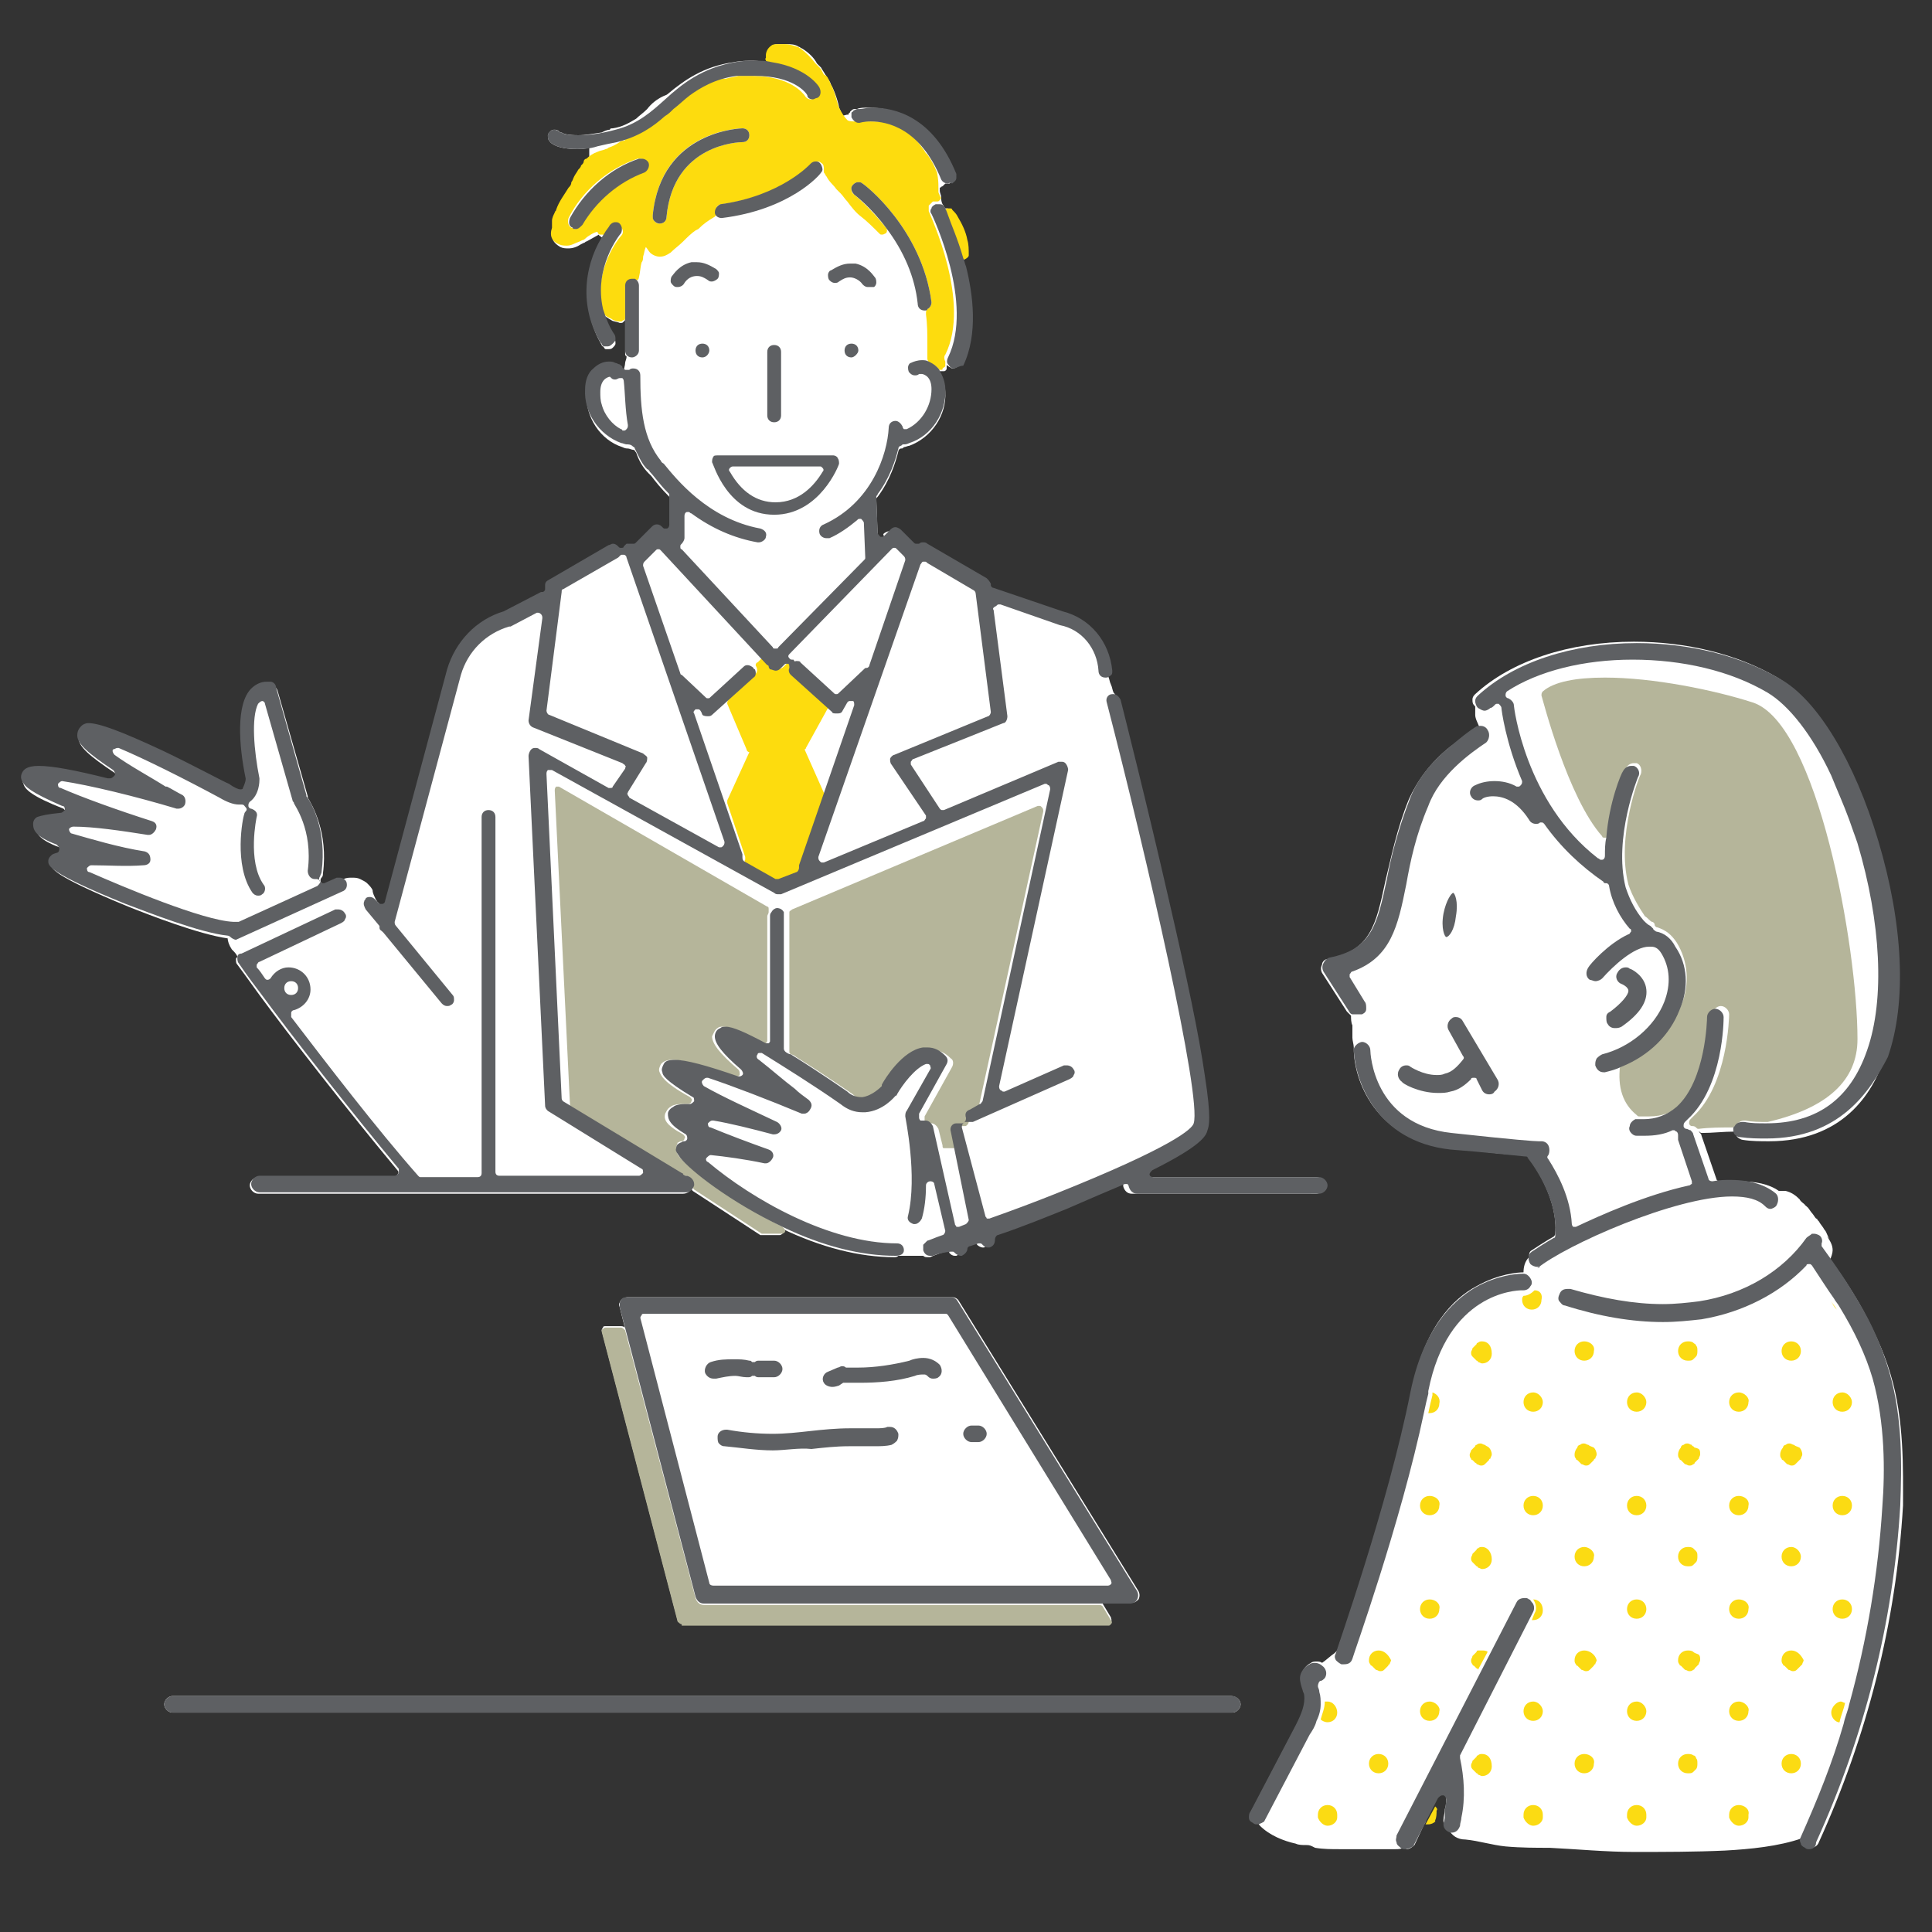 <?xml version="1.0" encoding="utf-8"?>
<!-- Generator: Adobe Illustrator 27.0.0, SVG Export Plug-In . SVG Version: 6.00 Build 0)  -->
<svg version="1.1" xmlns="http://www.w3.org/2000/svg" xmlns:xlink="http://www.w3.org/1999/xlink" x="0px" y="0px"
	 viewBox="0 0 140 140" style="enable-background:new 0 0 140 140;" xml:space="preserve">
<rect x="0" y="0" width="140" height="140" fill="#333333" stroke="none"/>
<style type="text/css">
	.st0{fill:#FFFFFF;}
	.st1{fill:#5E6063;}
	.st2{fill:#29ABE2;}
	.st3{fill:#FBDB13;}
	.st4{fill:#B5B59A;}
	.st5{fill:none;}
	.st6{fill:#FDDC0E;}
	.st7{fill:#D1D39A;}
	.st8{fill:#5E5F61;}
</style>
<g id="レイヤー_2">
	<g>
		<path class="st0" d="M82.5,115.9c0.1-0.2,0.1-0.4,0-0.6l-13-21c-0.1-0.2-0.3-0.3-0.5-0.3H45.5c-0.2,0-0.4,0.1-0.5,0.2
			c-0.1,0.2-0.2,0.3-0.1,0.5l0.4,1.6c0-0.1-0.1-0.2-0.3-0.2h-1.1c-0.1,0-0.2,0-0.2,0.1c-0.1,0.1-0.1,0.2-0.1,0.2l5.5,21
			c0,0.1,0.1,0.2,0.3,0.2h30.9c0.1,0,0.2-0.1,0.2-0.1c0.1-0.1,0-0.2,0-0.3l-0.6-1c-0.1-0.1-0.1-0.1-0.2-0.1h2.2
			C82.1,116.2,82.3,116.1,82.5,115.9z"/>
		<path class="st0" d="M137,99.6c-0.5-1.7-1.3-3.4-2.3-5.2c-0.6-1-1.2-2-2.1-3.1c0.1-0.2,0.2-0.5,0.2-0.7c0-0.4-0.2-0.7-0.4-1
			c0.1,0.1,0.1,0.1,0.2,0.2c-0.2-0.2-0.2-0.5-0.4-0.7c-0.1-0.2-0.3-0.4-0.4-0.6c0,0-0.1-0.1-0.1-0.1c0-0.1-0.1-0.1-0.1-0.1
			c-0.1-0.1-0.2-0.3-0.3-0.4c-0.1-0.1-0.2-0.3-0.3-0.4c-0.2-0.2-0.4-0.3-0.5-0.4c0.1,0.1,0.2,0.2,0.3,0.2c-0.1-0.1-0.3-0.2-0.4-0.4
			c-0.3-0.3-0.6-0.5-1-0.6c-0.2,0-0.3,0-0.5,0c-0.7-0.5-1.7-0.7-2.9-0.7c-0.4,0-0.9,0-1.3,0.1c0,0,0,0,0,0c-0.1,0-0.2-0.1-0.3-0.2
			l-1.1-3.2c0-0.1-0.1-0.2-0.2-0.3c0.1,0,0.1,0.1,0.2,0.1c0,0,0,0,0,0c0.8,0,1.6-0.1,2.4-0.1c0.1,0,0.2-0.1,0.2-0.2
			c0,0.1-0.1,0.1-0.1,0.2c0,0.2,0,0.3,0.1,0.4c0.1,0.1,0.3,0.2,0.4,0.2c0.6,0.1,1.3,0.1,1.9,0.1c5.2,0,7.5-3.3,8.4-6.2
			c1.4-4,1.1-9.7-0.7-15.7c-1.7-5.6-4.4-10.1-7.1-11.7c-2.9-1.7-6.6-2.6-10.4-2.6c-4.7,0-8.9,1.4-11.5,3.8c-0.1,0.1-0.2,0.2-0.2,0.4
			c0,0.2,0,0.3,0.2,0.5c0,0,0,0,0,0c0,0.2,0,0.4,0,0.6c0,0.3,0.2,0.6,0.3,0.9c0,0,0,0,0,0c-0.1,0-0.3,0-0.4,0.1
			c-0.4,0.3-1,0.8-1.7,1.3c-1.5,1.2-2.4,2.5-3,3.8c-0.9,2.2-1.3,4.3-1.7,5.9c-0.7,3.3-1.1,5.1-4.2,5.7c-0.2,0-0.4,0.2-0.4,0.4
			c-0.1,0.2-0.1,0.4,0,0.6l1.8,2.8c0.1,0.1,0.2,0.2,0.3,0.3c0,0,0,0,0,0c0,0,0,0,0,0c0,0.2,0,0.5,0.1,0.7c0,0.3,0,0.6,0,0.9
			c0,0.2,0.1,0.5,0.1,0.7c0,0,0,0.1,0,0.1c0,2.2,1.5,6.6,7,7.2c2.6,0.3,4.4,0.5,5.4,0.5c0.1,0,0.2,0,0.2,0.1c0.7,0.9,2.2,3.3,2,5.6
			c0,0.1-0.1,0.2-0.1,0.2c-0.7,0.4-1.3,0.8-1.6,1c-0.2,0.1-0.2,0.3-0.2,0.5c0,0,0,0,0,0c-0.3,0.3-0.4,0.7-0.4,1.1c0,0,0,0,0,0
			c-0.4,0-1.8,0.1-3.4,1c-1.7,0.9-3.8,3-4.7,7.6c-1.5,7.6-4.9,17.4-5.4,18.8c0,0,0,0,0,0c-0.1,0.1-0.1,0.1-0.2,0.2
			c-0.3,0.2-0.6,0.5-0.9,0.7c-0.1-0.1-0.3-0.1-0.4-0.1c-0.1,0-0.3,0-0.4,0.1c-0.4,0.2-0.7,0.6-0.7,1c0,0.4,0.1,0.7,0.2,0.9
			c0,0.1,0.1,0.2,0.1,0.3c0.2,0.6-0.2,1.4-0.6,2.2l-3.3,6.3c-0.1,0.1-0.1,0.3-0.1,0.4c0,0.2,0.2,0.4,0.3,0.4c0.1,0,0.1,0,0.2,0
			c0.1,0.1,0.1,0.2,0.2,0.3c0.7,0.7,1.7,1.1,2.6,1.3c0.2,0.1,0.5,0.1,0.7,0.1c0.2,0,0.3,0,0.5,0.1c0,0,0.2,0.1,0.2,0.1
			c0.6,0.1,1.2,0.1,1.8,0.1c0.5,0,0.9,0,1.4,0c0,0,0,0,0.1,0c0.1,0,0.1,0,0.1,0c0.2,0,0.3,0,0.5,0c0.6,0,1.3,0,1.9,0
			c0.2,0,0.4,0,0.6-0.1c0.1,0,0.2,0.1,0.2,0.1c0.2,0,0.4-0.1,0.6-0.3l0.7-1.5c0.1-0.1,0.1-0.2,0.1-0.3l0.9-1.8
			c0-0.1,0.1-0.2,0.3-0.2c0,0,0,0,0.1,0c0.1,0,0.2,0.2,0.2,0.3c0,0.3,0,0.6-0.1,0.9c0,0.3-0.1,0.5-0.1,0.8c0,0,0,0.1,0,0.1
			c0,0.3,0.2,0.5,0.4,0.6c0.2,0.4,0.6,0.7,1.2,0.7c1,0.1,1.9,0.4,2.9,0.5c1.1,0.1,2.2,0.1,3.2,0.1c2,0.1,4.1,0.3,6.1,0.3
			c2.2,0,4.4,0,6.6-0.1c1.8-0.1,3.9-0.3,5.6-0.9c0,0.1,0,0.2,0,0.3c0.1,0.2,0.2,0.3,0.3,0.3c0.1,0,0.2,0.1,0.3,0.1
			c0.2,0,0.5-0.1,0.6-0.4c3.5-7.7,5.6-15.9,6.1-24.4C137.9,106.5,138,102.9,137,99.6z"/>
		<path class="st0" d="M89.2,122.9H12.5c-0.3,0-0.6,0.3-0.6,0.6c0,0.3,0.3,0.6,0.6,0.6h76.8c0.3,0,0.6-0.3,0.6-0.6
			C89.9,123.2,89.6,122.9,89.2,122.9z"/>
		<path class="st0" d="M16.8,68.8c0.2,0.2,0.3,0.3,0.4,0.5c0,0.1-0.1,0.1-0.1,0.2c0,0.2,0,0.3,0.1,0.4c0,0,0.6,0.8,1.6,2.2
			c2.2,3,6.5,8.5,10,12.7c0.1,0.1,0.1,0.2,0,0.3c0,0.1-0.1,0.2-0.3,0.2h-9.8c-0.3,0-0.6,0.3-0.6,0.6c0,0.3,0.3,0.6,0.6,0.6h30.8
			c0.3,0,0.6-0.2,0.6-0.5c0,0.1,0,0.2,0.1,0.3l4.9,3.2c0,0,0.1,0,0.2,0h1.2c0.1,0,0.2-0.1,0.3-0.2c0-0.1,0-0.3-0.2-0.3
			c2.9,1.4,5.7,2.1,8.2,2.1c0.1,0,0.2,0,0.3-0.1c0,0,0,0,0,0c0.4,0,0.8,0,1.1,0c0,0,0,0,0,0c0,0,0,0,0,0c0.2,0,0.4,0,0.7,0
			c0.1,0.1,0.2,0.1,0.3,0.1c0.1,0,0.1,0,0.2,0c0,0,0.4-0.2,1.1-0.4c0,0,0.1,0,0.1,0c0.1,0,0.2,0,0.2,0.1c0.1,0.1,0.2,0.2,0.4,0.2
			c0,0,0.1,0,0.1,0c0.2-0.1,0.4-0.2,0.4-0.5c0-0.1,0.1-0.2,0.2-0.2l0.6-0.2c0,0,0.1,0,0.1,0c0.1,0,0.2,0,0.2,0.1
			c0.1,0.1,0.3,0.2,0.4,0.2c0,0,0.1,0,0.1,0c0.2-0.1,0.4-0.3,0.4-0.6c0-0.1,0.1-0.3,0.2-0.3c1.8-0.7,3.5-1.3,5-1.9
			c1.6-0.6,3-1.2,4.2-1.8c0,0,0.1,0,0.1,0c0,0,0.1,0,0.1,0c0.1,0,0.1,0.1,0.1,0.2c0.1,0.3,0.3,0.5,0.6,0.5h13.4
			c0.3,0,0.6-0.3,0.6-0.6c0-0.3-0.3-0.6-0.6-0.6h-12c-0.1,0-0.2-0.1-0.3-0.2c0-0.1,0-0.3,0.2-0.3c3.6-1.8,3.9-2.5,4-2.9
			c0.1-0.3,0.3-0.8-0.2-4c-0.4-2.8-1.3-7.1-2.6-12.7c-1.6-7-3.3-13.7-3.5-14.5c0-0.1-0.1-0.2-0.2-0.3c0-0.1,0-0.1-0.1-0.2
			c-0.1-0.2-0.1-0.4-0.2-0.6c-0.1-0.2-0.1-0.4-0.2-0.6c-0.1-0.2-0.1-0.3-0.2-0.5c0-0.1-0.1-0.2-0.1-0.3c0,0,0,0,0,0
			c-0.4-1.8-1.7-3.2-3.5-3.6c0,0,0,0,0,0l-5-1.7c-0.1,0-0.2-0.1-0.2-0.2l0-0.1c0-0.2-0.1-0.3-0.3-0.4l-4.3-2.5
			c-0.1,0-0.2-0.1-0.3-0.1c-0.1,0-0.2,0-0.3,0.1c0,0-0.1,0-0.2,0c-0.1,0-0.1,0-0.2-0.1l-0.9-0.9c-0.1-0.1-0.2-0.2-0.4-0.2
			c-0.1,0-0.3,0.1-0.4,0.2L64.1,39c-0.1,0.1-0.1,0.1-0.2,0.1c0,0-0.1,0-0.1,0c-0.1,0-0.2-0.1-0.2-0.3l-0.1-2.6c0-0.1,0-0.1,0.1-0.2
			c0.9-1.2,1.3-2.5,1.5-3.3c0-0.1,0.1-0.2,0.2-0.2c0.1,0,0.1,0,0.2-0.1c0.1,0,0.3-0.1,0.4-0.1c1.6-0.6,2.7-2.2,2.6-3.9
			c0-0.5-0.2-0.9-0.4-1.3c-0.1-0.1-0.1-0.2-0.2-0.3c0,0,0,0,0,0c0.1,0.1,0.1,0.1,0.2,0.1c0,0,0,0,0.1,0c0.1,0,0.1,0,0.2,0
			c0,0,0,0,0,0c0.1,0,0.2-0.1,0.2-0.2c0-0.1,0-0.2,0-0.3c0,0.1,0.1,0.1,0.2,0.2c0,0,0,0,0,0c0,0,0,0,0,0c0.1,0,0.1,0.1,0.2,0.1
			c0.2,0,0.4-0.1,0.5-0.3c1.1-2.2,0.7-5.1,0.2-7.2c-0.1-0.2-0.1-0.4-0.2-0.6c0,0.1,0.1,0.2,0.3,0.2c0,0,0,0,0,0
			c0.1,0,0.2-0.1,0.2-0.3c0-0.4,0-0.8-0.1-1.1c-0.1-0.7-0.4-1.2-0.7-1.7c-0.1-0.2-0.2-0.3-0.4-0.5c-0.1-0.1-0.1-0.1-0.2-0.1
			c-0.1,0-0.1,0-0.1,0c-0.1-0.1-0.1-0.2-0.2-0.3c-0.1-0.2-0.1-0.4-0.1-0.5c0-0.2-0.1-0.3-0.1-0.5c0-0.1,0-0.1,0-0.2
			c0.1,0,0.1-0.1,0.2-0.1c0.1-0.1,0.1-0.1,0.2-0.2c0,0,0.1,0,0.1,0c0.1,0,0.1,0,0.2,0c0.2-0.1,0.3-0.2,0.3-0.4c0-0.1,0-0.2,0-0.3
			c-1.7-4.2-4.6-4.8-6.1-4.8c-0.4,0-0.7,0-0.9,0.1c-0.1,0-0.1,0-0.2,0c-0.1,0-0.2,0.1-0.3,0.2c0,0,0,0.1-0.1,0.1c0,0,0,0.1,0,0.1
			c-0.2,0-0.4,0.1-0.5,0.1C61,8.2,60.9,8,60.8,7.8c0-0.2-0.3-1.2-0.6-1.7C60.2,6,60.1,5.9,60,5.7c-0.1-0.1-0.1-0.2-0.2-0.3
			c-0.1-0.2-0.2-0.3-0.3-0.5c-0.1-0.1-0.2-0.2-0.3-0.3c-0.2-0.4-0.6-0.8-1.1-1.1c-0.1,0-0.1-0.1-0.2-0.1c-0.3-0.2-0.6-0.2-0.9-0.2
			l0,0c-0.1,0-0.1,0-0.2,0c-0.1,0-0.2,0-0.3,0c-0.2,0-0.4,0-0.5,0.1c-0.3,0.2-0.4,0.5-0.4,0.7c0,0.1,0,0.1,0,0.2c0,0,0,0,0,0
			c0,0.1,0,0.2,0,0.2c0,0.1,0.1,0.1,0.2,0.1c2.6,0.4,3.5,1.8,3.5,1.9c0.1,0.2,0.1,0.6-0.2,0.7c0,0,0,0,0,0c0.2-0.1,0.3-0.5,0.2-0.7
			c0-0.1-0.9-1.5-3.5-1.9c-0.4,0-0.8-0.1-1.2-0.1c-0.4,0-0.9,0-1.4,0.1c-2.2,0.3-3.6,1.3-4.8,2.3c-0.1,0.1-0.2,0.1-0.4,0.2
			c-0.4,0.2-0.8,0.5-1.1,0.9c-0.3,0.3-0.6,0.5-0.8,0.7c-0.5,0.3-1,0.6-1.7,0.7c-0.1,0-0.2,0-0.2,0.1c0,0,0,0,0,0
			c-0.2,0-0.4,0.1-0.6,0.2c-0.7,0.1-1.2,0.2-1.7,0.2c-0.7,0-1.1-0.1-1.2-0.2c0,0,0,0-0.1,0c-0.1-0.1-0.2-0.2-0.4-0.2
			c-0.1,0-0.2,0-0.3,0.1c-0.1,0.1-0.2,0.2-0.2,0.3c0,0.1,0,0.3,0.1,0.4c0.1,0.2,0.6,0.6,2,0.6c0.3,0,0.6,0,0.9-0.1
			c0,0.1,0,0.1,0,0.2c0,0.2,0,0.5,0,0.7c0,0-0.1,0-0.1,0.1c-0.1,0.1-0.1,0.2-0.2,0.2c0,0.1-0.1,0.1-0.1,0.2c0,0-0.1,0.1-0.1,0.1
			c-0.1,0.1-0.2,0.1-0.2,0.3c-0.1,0.1-0.2,0.3-0.3,0.5c-0.1,0.1-0.1,0.2-0.2,0.4c-0.1,0.1-0.2,0.2-0.2,0.4c-0.3,0.5-0.7,1.1-0.9,1.6
			c0,0.1,0,0.1-0.1,0.2c-0.1,0.2-0.2,0.4-0.2,0.6c0,0.1,0,0.2,0,0.2l0,0.1c0,0.1,0,0.2,0,0.2c-0.2,0.6,0,0.9,0.5,1.2
			c0.2,0.1,0.4,0.1,0.6,0.1c0.3,0,0.6-0.1,0.9-0.3l0.2-0.1c0.1,0,0.1-0.1,0.2-0.1c0.2-0.1,0.7-0.4,0.9-0.5c0,0.1,0.1,0.1,0.2,0.2
			c0,0,0,0,0.1,0c0.1,0,0.2,0,0.2-0.1c0.1-0.2,0.3-0.4,0.4-0.6c0-0.1,0.1-0.1,0.2-0.1c-0.1,0-0.1,0.1-0.2,0.1
			c-0.1,0.2-0.3,0.3-0.4,0.6c-1.3,1.9-2,5-0.3,7.9c0,0,0,0.1,0.1,0.1c0.1,0.1,0.1,0.2,0.2,0.2c0.1,0,0.1,0,0.2,0
			c0.1,0,0.2,0,0.3-0.1c0.1-0.1,0.2-0.2,0.2-0.3c0-0.1,0-0.3-0.1-0.4c-0.4-0.6-0.6-1.2-0.8-1.8c0,0.1,0.1,0.1,0.1,0.2
			c0.2,0.1,0.3,0.2,0.5,0.3c0.1,0.1,0.4,0.1,0.6,0.2c0,0,0,0,0.1,0c0.1,0,0.1,0,0.2-0.1c0.1-0.1,0.1-0.1,0.1-0.2v2.5
			c0,0.1,0,0.2,0.1,0.2c0,0,0,0.1,0,0.1c0,0.1-0.1,0.3-0.1,0.4c0,0.2-0.1,0.4-0.1,0.6c0-0.1-0.1-0.2-0.2-0.2
			c-0.1-0.1-0.2-0.1-0.3-0.1c-0.2-0.1-0.3-0.1-0.5-0.1c-0.4,0-0.8,0.2-1.1,0.5c-0.4,0.4-0.6,0.9-0.6,1.5c-0.1,1.7,1,3.4,2.6,3.9
			c0.2,0.1,0.3,0.1,0.4,0.1c0.1,0,0.3,0.1,0.4,0.1c0.1,0,0.1,0.1,0.2,0.2c0.2,0.6,0.5,1.1,0.9,1.5c0,0,0.2,0.2,0.2,0.2
			c0.3,0.4,0.7,0.9,1.3,1.5c0.1,0.1,0.1,0.1,0.1,0.2v2.1c0,0.1-0.1,0.2-0.2,0.3c0,0-0.1,0-0.1,0c-0.1,0-0.2,0-0.2-0.1l0,0
			c-0.1-0.1-0.2-0.2-0.4-0.2c-0.1,0-0.3,0.1-0.4,0.2l-1.1,1.1c-0.1,0.1-0.1,0.1-0.2,0.1c0,0-0.1,0-0.1,0c-0.1,0-0.1,0-0.2,0
			c-0.1,0-0.1,0-0.2,0c-0.1,0-0.2,0.1-0.2,0.2c-0.1,0.1-0.1,0.1-0.2,0.1c0,0,0,0,0,0c-0.1,0-0.2,0-0.2-0.1c-0.1-0.1-0.2-0.2-0.4-0.2
			c-0.1,0-0.2,0-0.3,0.1L40,42c-0.1,0.1-0.2,0.2-0.3,0.4l0,0.3c0,0.1-0.1,0.2-0.2,0.2c0,0-0.1,0-0.1,0l-2.7,1.4c0,0,0,0,0,0
			c-2,0.6-3.5,2.2-4.1,4.2L28,65.4c0,0.1-0.1,0.2-0.2,0.2c0,0,0,0-0.1,0c-0.1,0-0.2,0-0.2-0.1l-0.2-0.2c0,0,0,0,0,0
			c0-0.1-0.1-0.1-0.1-0.2c-0.1-0.2-0.2-0.4-0.2-0.6c-0.1-0.2-0.2-0.3-0.4-0.5c-0.1-0.1-0.3-0.2-0.5-0.3c-0.2-0.1-0.4-0.1-0.6-0.1
			c-0.2,0-0.4,0-0.6,0.1c0,0-0.1,0-0.1,0c0,0-0.1,0-0.1,0c-0.1,0-0.1,0-0.2,0l-0.9,0.4c0,0-0.1,0-0.1,0c-0.1,0-0.2,0-0.2-0.1
			c-0.1-0.1-0.1-0.3,0-0.4c0.1-0.1,0.1-0.2,0.1-0.3c0.4-3-0.8-5-1.1-5.5c0,0,0-0.1,0-0.1L20.1,50c-0.1-0.2-0.2-0.3-0.4-0.4
			c-0.1,0-0.2,0-0.3,0c-0.5,0-0.8,0.2-1.1,0.5c-1,1.1-0.9,4-0.4,6.5c0,0,0,0.1,0,0.1c0,0,0,0.4-0.2,0.6c-0.1,0.1-0.1,0.1-0.2,0.1
			c0,0,0,0,0,0c-0.1,0-0.4-0.1-0.8-0.4c0,0,0,0,0,0c-0.2-0.1-2.5-1.3-4.8-2.4c-2.9-1.4-4.6-2-5.4-2c-0.3,0-0.4,0.1-0.5,0.2
			c-0.2,0.2-0.3,0.4-0.3,0.7c0,0.6,0.8,1.3,2.6,2.5c0.1,0.1,0.2,0.2,0.1,0.4c0,0.1-0.2,0.2-0.3,0.2c0,0,0,0-0.1,0l-0.1,0
			c-2.4-0.6-4-0.9-5-0.9c-1,0-1.1,0.3-1.2,0.5c-0.1,0.2-0.1,0.4,0,0.6c0.1,0.4,0.6,0.9,2.9,1.8c0.1,0.1,0.2,0.2,0.2,0.3
			c0,0.1-0.1,0.2-0.3,0.2c-1,0-1.4,0.2-1.6,0.3c-0.2,0.1-0.3,0.3-0.3,0.5c0,0.4,0.1,0.9,1.7,1.5c0.1,0,0.2,0.2,0.2,0.3
			c0,0.1-0.1,0.2-0.2,0.3c-0.3,0.1-0.4,0.1-0.4,0.2c-0.1,0.1-0.2,0.3-0.2,0.4c0,0.3,0,0.8,5.6,3.1c1.5,0.6,5.1,2,7.2,2.3
			C16.5,68.2,16.6,68.5,16.8,68.8z"/>
	</g>
</g>
<g id="レイヤー_1">
	<g>
		<path class="st6" d="M56.5,63.9c0,0-0.1,0-0.1,0l-2.3-1.3c-0.1-0.1-0.2-0.2-0.1-0.3c0-0.1,0-0.1,0-0.2l-1.3-3.9c0-0.1,0-0.1,0-0.2
			l1.6-3.5c-0.1,0-0.2-0.1-0.2-0.2l-1.4-3.3c0-0.1,0-0.2,0.1-0.3l1.9-1.8c0.2-0.2,0.2-0.4,0.1-0.6c-0.1-0.1,0-0.3,0.1-0.3l0.2-0.2
			c0.1-0.1,0.1-0.1,0.2-0.1c0,0,0,0,0,0c0.1,0,0.1,0,0.2,0.1l0.2,0.2c0,0,0.1,0.1,0.1,0.1c0,0,0.1,0.1,0.1,0.1
			c0,0.1,0.1,0.1,0.1,0.2c0.1,0.1,0.2,0.1,0.4,0.1c0.1,0,0.3-0.1,0.4-0.2l0.2-0.2c0.1-0.1,0.1-0.1,0.2-0.1c0,0,0.1,0,0.1,0
			c0.1,0.1,0.2,0.2,0.1,0.3c0,0.2,0,0.4,0.1,0.5l2.4,2.2c0.1,0.1,0.1,0.2,0.1,0.3l-1.6,2.9c0,0.1-0.1,0.1-0.1,0.1l1.6,3.6
			c0,0.1,0,0.1,0,0.2l-1.6,4.6c0,0.1,0,0.1,0,0.2c0,0.1-0.1,0.2-0.2,0.3l-1.3,0.5C56.5,63.9,56.5,63.9,56.5,63.9z"/>
		<path class="st6" d="M69.9,18.8c-0.1,0-0.2-0.1-0.3-0.2c-0.4-1.4-0.8-2.5-1.1-3.1c-0.1-0.1,0-0.3,0.1-0.4c0,0,0.1,0,0.2,0
			c0.1,0,0.2,0,0.2,0.1c0.2,0.2,0.3,0.3,0.4,0.5c0.3,0.5,0.6,1.1,0.7,1.7c0.1,0.3,0.1,0.7,0.1,1.1C70.2,18.6,70.1,18.7,69.9,18.8
			C69.9,18.8,69.9,18.8,69.9,18.8z"/>
		<path class="st6" d="M68.2,26.8c-0.1,0-0.2,0-0.2-0.1c-0.2-0.2-0.4-0.3-0.6-0.4c-0.1,0-0.2-0.2-0.2-0.3c0-0.1,0-0.2,0-0.3
			c0-0.2,0-0.4,0-0.6c0-0.9,0-1.6-0.1-2.3l0-0.1c0-0.1,0-0.2,0.1-0.3c0.2-0.1,0.3-0.3,0.3-0.5c-0.7-5.3-4.8-8.5-5-8.6
			c-0.1-0.1-0.2-0.1-0.3-0.1c-0.2,0-0.3,0.1-0.4,0.2c-0.2,0.2-0.1,0.6,0.1,0.7c0,0,1.1,0.9,2.3,2.4c0.1,0.1,0.1,0.3,0,0.4
			C64,17,64,17,63.9,17c-0.1,0-0.1,0-0.2-0.1c-0.4-0.4-0.9-0.9-1.3-1.2c-0.4-0.3-0.7-0.7-1-1.1c-0.2-0.2-0.3-0.4-0.5-0.6
			c-0.1-0.1-0.2-0.2-0.3-0.3c-0.2-0.3-0.5-0.5-0.7-0.9c-0.1-0.1-0.1-0.2-0.2-0.3l0,0c0-0.1,0-0.1,0-0.2c0-0.2,0-0.4-0.2-0.5
			c-0.1-0.1-0.2-0.1-0.3-0.1c-0.1,0-0.3,0.1-0.4,0.2c0,0-2.1,2.3-6.5,2.9c-0.3,0-0.5,0.3-0.4,0.6c0,0.1,0,0.2-0.1,0.3c0,0,0,0,0,0
			c-0.5,0.3-0.8,0.5-1.2,0.9l-0.2,0.1c-0.3,0.2-0.6,0.5-0.9,0.8c-0.3,0.3-0.6,0.5-0.9,0.8c-0.3,0.2-0.5,0.3-0.8,0.3
			c-0.2,0-0.5-0.1-0.7-0.3c-0.1-0.1-0.2-0.3-0.3-0.4c-0.1,0.2-0.1,0.4-0.2,0.7c0,0.1,0,0.3-0.1,0.4c-0.1,0.3-0.1,0.7-0.2,1.1
			c0,0.1-0.1,0.2-0.1,0.2c0,0-0.1,0-0.1,0c0,0-0.1,0-0.1,0c-0.1,0-0.1,0-0.2,0c-0.3,0-0.5,0.2-0.5,0.5v2.2c0,0.1,0,0.2-0.1,0.2
			c-0.1,0-0.1,0.1-0.2,0.1c0,0,0,0-0.1,0c-0.2,0-0.5-0.1-0.6-0.2c-0.2-0.1-0.3-0.1-0.5-0.3c-0.1,0-0.1-0.1-0.1-0.2
			c-0.8-3,1.2-5.4,1.3-5.5c0.2-0.2,0.2-0.5-0.1-0.7c-0.1-0.1-0.2-0.1-0.3-0.1c-0.2,0-0.3,0.1-0.4,0.2c-0.1,0.2-0.3,0.3-0.4,0.6
			C43.8,17,43.7,17,43.6,17c0,0,0,0-0.1,0c-0.1,0-0.2-0.1-0.2-0.2c-0.2,0-0.7,0.3-0.9,0.5c-0.1,0.1-0.2,0.1-0.2,0.1L42,17.5
			c-0.3,0.1-0.6,0.3-0.9,0.3c-0.2,0-0.4,0-0.6-0.1c-0.5-0.2-0.7-0.6-0.5-1.2c0-0.1,0-0.1,0-0.2l0-0.1c0-0.1,0-0.2,0-0.2
			c0-0.2,0.1-0.4,0.2-0.6c0-0.1,0.1-0.1,0.1-0.2c0.2-0.6,0.6-1.1,0.9-1.6c0.1-0.1,0.2-0.2,0.2-0.4c0.1-0.1,0.1-0.2,0.2-0.4
			c0.1-0.2,0.2-0.3,0.3-0.5c0.1-0.1,0.2-0.2,0.2-0.3c0,0,0.1-0.1,0.1-0.1c0,0,0.1-0.1,0.1-0.2c0-0.1,0.1-0.2,0.2-0.2
			c0.2-0.2,0.5-0.4,0.8-0.5c0.2-0.1,0.4-0.1,0.6-0.2c0.1,0,0.2-0.1,0.2-0.1c0.3-0.1,0.5-0.2,0.8-0.4c0.1-0.1,0.2-0.1,0.3-0.1
			c0,0,0.1,0,0.1-0.1c0,0,0.1,0,0.1-0.1c0.1,0,0.2-0.1,0.3-0.1c0.3-0.1,0.6-0.2,0.9-0.4c0.1-0.1,0.2-0.1,0.3-0.2
			c0.2-0.1,0.5-0.3,0.6-0.5c0.2-0.2,0.3-0.3,0.5-0.5l0,0c0,0,0,0,0,0c0.2-0.2,0.4-0.3,0.6-0.5c0.4-0.3,0.8-0.7,1.2-1l0.1,0
			c0.1-0.1,0.1-0.1,0.2-0.1c0.1,0,0.1-0.1,0.2-0.1c0.4-0.3,0.8-0.5,1.3-0.7c0.3-0.1,0.6-0.2,1-0.2c0.3-0.1,0.6-0.1,0.9-0.2
			c0,0,0.1,0,0.1,0c0,0,0,0,0.1,0c0.3,0,0.5,0,0.8,0c2.8,0,3.7,1.3,3.8,1.4c0.1,0.2,0.3,0.3,0.4,0.3c0.1,0,0.2,0,0.3-0.1
			c0.2-0.1,0.3-0.5,0.2-0.7c0-0.1-0.9-1.5-3.5-1.9c-0.1,0-0.2-0.1-0.2-0.1c0-0.1-0.1-0.1,0-0.2c0,0,0,0,0,0c0,0,0-0.1,0-0.2
			c0-0.2,0.1-0.5,0.4-0.7c0.1-0.1,0.3-0.1,0.5-0.1c0.1,0,0.2,0,0.3,0c0.1,0,0.2,0,0.2,0l0,0c0.3,0,0.6,0.1,0.9,0.2
			c0.1,0,0.1,0.1,0.2,0.1c0.4,0.3,0.8,0.7,1.1,1.1c0.1,0.1,0.2,0.2,0.3,0.3c0.1,0.1,0.2,0.3,0.3,0.5C59.9,5.5,60,5.6,60,5.7
			c0.1,0.1,0.1,0.2,0.2,0.4c0.3,0.5,0.5,1.5,0.6,1.7c0.2,0.4,0.4,0.7,0.6,0.9c0.1,0.1,0.4,0.1,0.6,0.1c0.1,0,0.2,0,0.2,0
			c0.2,0,0.5,0,0.7,0c0.5,0,0.9,0,1.4,0.1l0,0c0.6,0.2,1.1,0.3,1.6,0.7c0.4,0.4,0.7,0.8,1,1.2c0.1,0.1,0.1,0.2,0.2,0.3l0.1,0.1
			c0.3,0.4,0.5,0.8,0.7,1.3C68,13,68,13.3,68,13.5c0,0.1,0,0.3,0,0.4c0,0.1,0.1,0.2,0.1,0.3c0.1,0.1,0.1,0.2,0,0.3
			c-0.1,0.1-0.1,0.1-0.2,0.1c0,0,0,0,0,0c0,0,0,0-0.1,0c-0.1,0-0.2,0-0.2,0c-0.1,0.1-0.2,0.2-0.3,0.3c0,0.1,0,0.3,0,0.4
			c0.1,0.3,3.1,6.6,1.2,10.4c-0.1,0.1-0.1,0.3,0,0.5c0,0.1,0,0.2,0,0.3c0,0.1-0.1,0.1-0.2,0.2c0,0,0,0,0,0
			C68.3,26.8,68.3,26.8,68.2,26.8C68.2,26.8,68.2,26.8,68.2,26.8z M46.4,11.5c-0.1,0-0.1,0-0.2,0c-2.1,0.7-4,2.3-5,4.3
			c-0.1,0.3,0,0.6,0.2,0.7c0.1,0,0.2,0.1,0.2,0.1c0.2,0,0.4-0.1,0.5-0.3c0.9-1.8,2.6-3.2,4.5-3.8c0.3-0.1,0.4-0.4,0.3-0.7
			C46.8,11.6,46.6,11.5,46.4,11.5z M53.8,9.3c-0.1,0-5.9,0.1-6.5,6.3c0,0.1,0,0.3,0.1,0.4c0.1,0.1,0.2,0.2,0.3,0.2c0,0,0,0,0.1,0
			c0.3,0,0.5-0.2,0.5-0.5c0.5-5.3,5.3-5.4,5.5-5.4c0.3,0,0.5-0.2,0.5-0.5C54.3,9.5,54.1,9.3,53.8,9.3z"/>
		<path class="st4" d="M55.4,89.4c-0.1,0-0.1,0-0.2,0l-4.9-3.2c-0.1-0.1-0.1-0.2-0.1-0.3c0,0,0-0.1,0-0.1c0-0.3-0.2-0.6-0.6-0.6
			c-0.1,0-0.1,0-0.2-0.1c0,0-0.1,0-0.1-0.1l-7.9-4.8c-0.1,0-0.1-0.1-0.1-0.2l-1.1-22.7c0-0.1,0-0.2,0.1-0.3c0,0,0.1,0,0.1,0
			c0,0,0.1,0,0.1,0l15.1,8.7c0.1,0,0.1,0.1,0.1,0.2c0,0.1,0,0.2,0,0.2c0,0.1-0.1,0.2-0.1,0.3v9c0,0.1-0.1,0.2-0.1,0.2
			c0,0-0.1,0-0.1,0c0,0-0.1,0-0.1,0c-1.5-0.8-2.4-1.2-2.9-1.2c-0.2,0-0.3,0-0.4,0.1c-0.2,0.1-0.3,0.4-0.4,0.6c0,0.5,0.5,1.2,1.9,2.4
			c0.1,0.1,0.1,0.2,0.1,0.4c-0.1,0.1-0.1,0.1-0.2,0.1c0,0-0.1,0-0.1,0c-2.4-0.8-3.8-1.2-4.6-1.2c-0.5,0-0.7,0.2-0.8,0.3
			c-0.1,0.2-0.2,0.4-0.1,0.6c0.1,0.2,0.2,0.7,2.2,1.8c0.1,0.1,0.2,0.2,0.1,0.3c0,0.1-0.1,0.2-0.3,0.2c0,0,0,0,0,0
			c-0.1,0-0.2,0-0.3,0c-0.5,0-0.8,0.1-0.9,0.2c-0.2,0.1-0.3,0.3-0.4,0.5c-0.1,0.4,0,0.8,1.3,1.5c0.1,0.1,0.2,0.2,0.1,0.3
			c0,0.1-0.1,0.2-0.2,0.2c-0.2,0-0.2,0.1-0.3,0.1C49.1,82.9,49,83,49,83.2c0,0.3,0.1,0.5,0.3,0.7c0.7,0.8,3.6,3.1,7.4,5
			c0.1,0.1,0.2,0.2,0.2,0.3c0,0.1-0.1,0.2-0.3,0.2H55.4z"/>
		<path class="st4" d="M68.5,83.2c-0.1,0-0.1,0-0.1,0c-0.1,0-0.1-0.1-0.1-0.2l-0.3-1.2c-0.1-0.2-0.3-0.4-0.5-0.4c0,0-0.1,0-0.1,0
			c0,0,0,0-0.1,0c0,0-0.1,0-0.1,0c0,0-0.1,0-0.1,0c-0.1,0-0.1-0.1-0.1-0.2l0-0.1c0-0.1,0-0.1,0-0.2l2-3.6c0.1-0.2,0.1-0.5-0.1-0.6
			c-0.4-0.4-0.8-0.6-1.3-0.6c-0.1,0-0.2,0-0.3,0c-1.5,0.2-2.8,2.3-3,2.7c0,0,0,0,0,0.1c-0.1,0.1-0.7,0.7-1.4,0.8c0,0-0.1,0-0.1,0
			c-0.4,0-0.7-0.1-1-0.4c0,0,0,0,0,0c0,0-2-1.4-4.1-2.7c-0.1-0.1-0.3-0.2-0.4-0.2c-0.1-0.1-0.1-0.1-0.1-0.2v-9.7c0-0.1,0-0.1,0-0.2
			c0-0.1,0-0.1,0-0.2c0-0.1,0.1-0.1,0.2-0.2l17.8-7.5c0,0,0.1,0,0.1,0c0.1,0,0.1,0,0.2,0.1c0.1,0.1,0.1,0.2,0.1,0.3l-4.7,21.5
			c0,0.1-0.1,0.2-0.2,0.2l-0.2,0.1c-0.2,0.1-0.4,0.4-0.3,0.6c0,0.1,0,0.2-0.1,0.3c-0.1,0.1-0.1,0.1-0.2,0.1c0,0-0.1,0-0.1,0
			c-0.1,0-0.1,0-0.2,0c0,0-0.1,0-0.1,0c-0.1,0-0.2,0.1-0.3,0.2c-0.1,0.1-0.1,0.3-0.1,0.4l0.2,0.7c0,0.1,0,0.3-0.2,0.3L68.5,83.2
			C68.5,83.2,68.5,83.2,68.5,83.2z"/>
		<path class="st4" d="M49.4,117.7c-0.1,0-0.2-0.1-0.3-0.2l-5.5-21c0-0.1,0-0.2,0.1-0.2c0.1-0.1,0.1-0.1,0.2-0.1H45
			c0.1,0,0.2,0.1,0.3,0.2l5.1,19.4c0.1,0.3,0.3,0.5,0.6,0.5h28.7c0.1,0,0.2,0.1,0.2,0.1l0.6,1c0.1,0.1,0.1,0.2,0,0.3
			c-0.1,0.1-0.1,0.1-0.2,0.1H49.4z"/>
		<path class="st4" d="M123.1,81.8c-0.1,0-0.1,0-0.2-0.1c-0.1-0.1-0.2-0.1-0.3-0.1c-0.1,0-0.2-0.1-0.2-0.2c0-0.1,0-0.2,0.1-0.3
			l0.1-0.1c0,0,0.1-0.1,0.1-0.1c2.5-2.3,2.6-7.2,2.6-7.4c0-0.3-0.3-0.6-0.6-0.6c-0.3,0-0.6,0.3-0.6,0.6c0,0.2,0,4.5-2.2,6.5
			c-0.7,0.6-1.4,0.9-2.4,0.9c-0.1,0-0.3,0-0.4,0c0,0,0,0,0,0c-0.1,0-0.2,0-0.2,0c0,0-0.1,0-0.1,0c-0.1,0-0.1,0-0.2-0.1
			c-1-0.8-1.4-2-1.2-3.6c0-0.1,0.1-0.2,0.2-0.2c1.9-0.8,3.4-2.3,4.2-4.1c0.7-1.6,0.5-3.3-0.3-4.6c-0.4-0.6-0.8-0.9-1.4-1.1
			c-0.1,0-0.2-0.1-0.2-0.2c0-0.1-0.1-0.2-0.2-0.2c-0.2-0.1-0.3-0.3-0.5-0.4c0,0,0,0,0,0c-0.4-0.6-0.9-1.4-1.2-2.3c0,0,0,0,0,0
			c-0.9-3.5,0.8-7.9,0.9-8c0.1-0.3,0-0.7-0.3-0.8c-0.1,0-0.2,0-0.2,0c-0.3,0-0.5,0.2-0.6,0.4c0,0.1-0.9,2.3-1.2,4.8
			c0,0.1-0.1,0.2-0.2,0.2c0,0-0.1,0-0.1,0c-0.1,0-0.2,0-0.2-0.1c-2.5-2.8-4.3-9.9-4.4-10.2c0-0.1,0-0.2,0.1-0.3c0.8-0.7,2.4-1,4.5-1
			c3.5,0,7.9,0.9,10.7,1.8c4.7,1.5,7.6,17.7,7.6,24.4c0,3-2.2,5-6.5,6c0,0,0,0-0.1,0c0,0,0,0,0,0c-0.5,0-1,0-1.5-0.1
			c0,0-0.1,0-0.1,0c-0.2,0-0.4,0.1-0.6,0.3c0,0.1-0.1,0.1-0.2,0.2C124.7,81.7,123.9,81.7,123.1,81.8
			C123.1,81.8,123.1,81.8,123.1,81.8z"/>
		<path class="st3" d="M129.8,97.2c-0.4,0-0.7,0.3-0.7,0.7c0,0.4,0.3,0.7,0.7,0.7c0.4,0,0.7-0.3,0.7-0.7
			C130.5,97.5,130.2,97.2,129.8,97.2z"/>
		<path class="st3" d="M133.5,100.9c-0.4,0-0.7,0.3-0.7,0.7c0,0.4,0.3,0.7,0.7,0.7c0.4,0,0.7-0.3,0.7-0.7
			C134.2,101.3,133.9,100.9,133.5,100.9z"/>
		<path class="st3" d="M126,100.9c-0.4,0-0.7,0.3-0.7,0.7c0,0.4,0.3,0.7,0.7,0.7c0.4,0,0.7-0.3,0.7-0.7
			C126.8,101.3,126.4,100.9,126,100.9z"/>
		<path class="st3" d="M133.1,94.9c-0.1-0.2-0.3-0.4-0.4-0.6C132.8,94.5,132.9,94.7,133.1,94.9z"/>
		<path class="st3" d="M129.8,119.6c-0.4,0-0.7,0.3-0.7,0.7c0,0.1,0,0.2,0.1,0.3c0,0,0,0.1,0.1,0.1c0.1,0.1,0.2,0.2,0.3,0.3
			c0.1,0,0.2,0.1,0.3,0.1c0.1,0,0.2,0,0.3-0.1c0.1-0.1,0.2-0.2,0.3-0.3c0,0,0.1-0.1,0.1-0.1c0-0.1,0.1-0.2,0.1-0.3
			C130.5,119.9,130.2,119.6,129.8,119.6z"/>
		<path class="st3" d="M129.8,112.1c-0.4,0-0.7,0.3-0.7,0.7c0,0.4,0.3,0.7,0.7,0.7c0.4,0,0.7-0.3,0.7-0.7
			C130.5,112.5,130.2,112.1,129.8,112.1z"/>
		<path class="st3" d="M133.5,115.9c-0.4,0-0.7,0.3-0.7,0.7c0,0.4,0.3,0.7,0.7,0.7c0.4,0,0.7-0.3,0.7-0.7
			C134.2,116.2,133.9,115.9,133.5,115.9z"/>
		<path class="st3" d="M126,115.9c-0.4,0-0.7,0.3-0.7,0.7c0,0.4,0.3,0.7,0.7,0.7c0.4,0,0.7-0.3,0.7-0.7
			C126.8,116.2,126.4,115.9,126,115.9z"/>
		<path class="st3" d="M133.5,108.4c-0.4,0-0.7,0.3-0.7,0.7c0,0.4,0.3,0.7,0.7,0.7c0.4,0,0.7-0.3,0.7-0.7
			C134.2,108.7,133.9,108.4,133.5,108.4z"/>
		<path class="st3" d="M126,108.4c-0.4,0-0.7,0.3-0.7,0.7c0,0.4,0.3,0.7,0.7,0.7c0.4,0,0.7-0.3,0.7-0.7
			C126.8,108.7,126.4,108.4,126,108.4z"/>
		<path class="st3" d="M122.7,119.7c-0.1-0.1-0.3-0.1-0.4-0.1c-0.4,0-0.7,0.3-0.7,0.7c0,0.1,0,0.2,0.1,0.3c0,0,0,0.1,0.1,0.1
			c0.1,0.1,0.2,0.2,0.3,0.3c0.1,0,0.2,0.1,0.3,0.1c0.1,0,0.2,0,0.3-0.1c0,0,0.1,0,0.1-0.1c0.1-0.1,0.1-0.1,0.2-0.2
			c0,0,0.1-0.1,0.1-0.1c0-0.1,0.1-0.2,0.1-0.3c0-0.2,0-0.3-0.1-0.4C122.9,119.8,122.8,119.8,122.7,119.7z"/>
		<path class="st3" d="M130,104.7c-0.1,0-0.2-0.1-0.3-0.1c-0.1,0-0.2,0-0.3,0.1c-0.1,0-0.2,0.1-0.2,0.2c-0.1,0.1-0.2,0.3-0.2,0.5
			c0,0.1,0,0.2,0.1,0.3c0,0,0,0.1,0.1,0.1c0.1,0.1,0.2,0.2,0.3,0.3c0.1,0,0.2,0.1,0.3,0.1c0.1,0,0.2,0,0.3-0.1
			c0.1-0.1,0.2-0.2,0.3-0.3c0,0,0.1-0.1,0.1-0.1c0-0.1,0.1-0.2,0.1-0.3c0-0.2-0.1-0.4-0.2-0.5C130.2,104.8,130.1,104.8,130,104.7z"
			/>
		<path class="st3" d="M129.8,127.1c-0.4,0-0.7,0.3-0.7,0.7c0,0.4,0.3,0.7,0.7,0.7c0.4,0,0.7-0.3,0.7-0.7
			C130.5,127.4,130.2,127.1,129.8,127.1z"/>
		<path class="st3" d="M126,130.8c-0.4,0-0.7,0.3-0.7,0.7c0,0.1,0,0.1,0,0.2c0.1,0.3,0.4,0.6,0.7,0.6c0.4,0,0.7-0.3,0.7-0.6
			c0,0,0-0.1,0-0.2C126.8,131.1,126.4,130.8,126,130.8z"/>
		<path class="st3" d="M132.7,124.1c0,0.3,0.2,0.6,0.5,0.7c0,0,0.1,0,0.1,0c0.1-0.5,0.3-0.9,0.4-1.4c-0.1,0-0.2-0.1-0.3-0.1
			C133.1,123.3,132.7,123.7,132.7,124.1z"/>
		<path class="st3" d="M126,123.3c-0.4,0-0.7,0.3-0.7,0.7c0,0.4,0.3,0.7,0.7,0.7c0.4,0,0.7-0.3,0.7-0.7
			C126.8,123.7,126.4,123.3,126,123.3z"/>
		<path class="st3" d="M122.7,127.2c-0.1-0.1-0.3-0.1-0.4-0.1c-0.4,0-0.7,0.3-0.7,0.7c0,0.4,0.3,0.7,0.7,0.7c0.2,0,0.3,0,0.4-0.1
			c0.1-0.1,0.1-0.1,0.2-0.2c0.1-0.1,0.1-0.3,0.1-0.4c0-0.2,0-0.3-0.1-0.4C122.9,127.3,122.8,127.2,122.7,127.2z"/>
		<path class="st3" d="M114.8,97.2c-0.4,0-0.7,0.3-0.7,0.7c0,0.4,0.3,0.7,0.7,0.7c0.4,0,0.7-0.3,0.7-0.7
			C115.6,97.5,115.2,97.2,114.8,97.2z"/>
		<path class="st3" d="M122.7,97.3c-0.1-0.1-0.3-0.1-0.4-0.1c-0.4,0-0.7,0.3-0.7,0.7c0,0.4,0.3,0.7,0.7,0.7c0.2,0,0.3,0,0.4-0.1
			c0.1-0.1,0.1-0.1,0.2-0.2c0.1-0.1,0.1-0.3,0.1-0.4c0-0.2,0-0.3-0.1-0.4C122.9,97.4,122.8,97.4,122.7,97.3z"/>
		<path class="st3" d="M118.6,100.9c-0.4,0-0.7,0.3-0.7,0.7c0,0.4,0.3,0.7,0.7,0.7c0.4,0,0.7-0.3,0.7-0.7
			C119.3,101.3,119,100.9,118.6,100.9z"/>
		<path class="st3" d="M111.1,100.9c-0.4,0-0.7,0.3-0.7,0.7c0,0.4,0.3,0.7,0.7,0.7c0.4,0,0.7-0.3,0.7-0.7
			C111.8,101.3,111.5,100.9,111.1,100.9z"/>
		<path class="st3" d="M111.2,93.5c-0.2,0.2-0.5,0.4-0.8,0.4c-0.1,0.1-0.1,0.2-0.1,0.3c0,0.4,0.3,0.7,0.7,0.7c0.4,0,0.7-0.3,0.7-0.7
			C111.8,93.8,111.6,93.5,111.2,93.5z"/>
		<path class="st3" d="M107.6,104.7c-0.1,0-0.2-0.1-0.3-0.1c-0.1,0-0.2,0-0.3,0.1c0,0-0.1,0-0.1,0.1c0,0-0.1,0.1-0.1,0.1
			c-0.1,0.1-0.1,0.1-0.2,0.2c0,0.1-0.1,0.2-0.1,0.3c0,0.1,0,0.2,0.1,0.3c0,0,0,0.1,0.1,0.1c0.1,0.1,0.1,0.1,0.2,0.2
			c0,0,0.1,0,0.1,0.1c0.1,0,0.2,0.1,0.3,0.1c0.1,0,0.2,0,0.3-0.1c0.1-0.1,0.2-0.2,0.3-0.3c0,0,0-0.1,0.1-0.1c0-0.1,0.1-0.2,0.1-0.3
			c0-0.2-0.1-0.4-0.2-0.5C107.8,104.8,107.7,104.8,107.6,104.7z"/>
		<path class="st3" d="M114.8,119.6c-0.4,0-0.7,0.3-0.7,0.7c0,0.1,0,0.2,0.1,0.3c0,0,0,0.1,0.1,0.1c0.1,0.1,0.2,0.2,0.3,0.3
			c0.1,0,0.2,0.1,0.3,0.1c0.1,0,0.2,0,0.3-0.1c0.1-0.1,0.2-0.2,0.3-0.3c0,0,0-0.1,0.1-0.1c0-0.1,0.1-0.2,0.1-0.3
			C115.6,119.9,115.2,119.6,114.8,119.6z"/>
		<path class="st3" d="M114.8,112.1c-0.4,0-0.7,0.3-0.7,0.7c0,0.4,0.3,0.7,0.7,0.7c0.4,0,0.7-0.3,0.7-0.7
			C115.6,112.5,115.2,112.1,114.8,112.1z"/>
		<path class="st3" d="M122.7,112.2c-0.1-0.1-0.3-0.1-0.4-0.1c-0.4,0-0.7,0.3-0.7,0.7c0,0.4,0.3,0.7,0.7,0.7c0.2,0,0.3,0,0.4-0.1
			c0.1-0.1,0.1-0.1,0.2-0.2c0.1-0.1,0.1-0.3,0.1-0.4c0-0.2,0-0.3-0.1-0.4C122.9,112.4,122.8,112.3,122.7,112.2z"/>
		<path class="st3" d="M118.6,115.9c-0.4,0-0.7,0.3-0.7,0.7c0,0.4,0.3,0.7,0.7,0.7c0.4,0,0.7-0.3,0.7-0.7
			C119.3,116.2,119,115.9,118.6,115.9z"/>
		<path class="st3" d="M111.1,115.9c0.2,0.3,0.3,0.7,0.1,1l-0.2,0.5c0,0,0.1,0,0.1,0c0.4,0,0.7-0.3,0.7-0.7
			C111.8,116.2,111.5,115.9,111.1,115.9z"/>
		<path class="st3" d="M118.6,108.4c-0.4,0-0.7,0.3-0.7,0.7c0,0.4,0.3,0.7,0.7,0.7c0.4,0,0.7-0.3,0.7-0.7
			C119.3,108.7,119,108.4,118.6,108.4z"/>
		<path class="st3" d="M111.1,108.4c-0.4,0-0.7,0.3-0.7,0.7c0,0.4,0.3,0.7,0.7,0.7c0.4,0,0.7-0.3,0.7-0.7
			C111.8,108.7,111.5,108.4,111.1,108.4z"/>
		<path class="st3" d="M107.4,112.1c-0.1,0-0.2,0-0.3,0.1c0,0-0.1,0-0.1,0.1c-0.1,0.1-0.2,0.2-0.3,0.3c0,0.1-0.1,0.2-0.1,0.3
			c0,0.1,0,0.2,0.1,0.3c0.1,0.1,0.2,0.2,0.3,0.3c0,0,0.1,0,0.1,0.1c0.1,0,0.2,0.1,0.3,0.1c0.4,0,0.7-0.3,0.7-0.7
			C108.1,112.5,107.8,112.1,107.4,112.1z"/>
		<path class="st3" d="M115.1,104.7c-0.1,0-0.2-0.1-0.3-0.1c-0.1,0-0.2,0-0.3,0.1c-0.1,0-0.2,0.1-0.2,0.2c-0.1,0.1-0.2,0.3-0.2,0.5
			c0,0.1,0,0.2,0.1,0.3c0,0,0,0.1,0.1,0.1c0.1,0.1,0.2,0.2,0.3,0.3c0.1,0,0.2,0.1,0.3,0.1c0.1,0,0.2,0,0.3-0.1
			c0.1-0.1,0.2-0.2,0.3-0.3c0,0,0-0.1,0.1-0.1c0-0.1,0.1-0.2,0.1-0.3c0-0.2-0.1-0.4-0.2-0.5C115.3,104.8,115.2,104.8,115.1,104.7z"
			/>
		<path class="st3" d="M122.8,104.9c0,0-0.1-0.1-0.1-0.1c0,0-0.1,0-0.1-0.1c-0.1,0-0.2-0.1-0.3-0.1c-0.1,0-0.2,0-0.3,0.1
			c-0.1,0-0.2,0.1-0.2,0.2c-0.1,0.1-0.2,0.3-0.2,0.5c0,0.1,0,0.2,0.1,0.3c0,0,0,0.1,0.1,0.1c0.1,0.1,0.2,0.2,0.3,0.3
			c0.1,0,0.2,0.1,0.3,0.1c0.1,0,0.2,0,0.3-0.1c0,0,0.1,0,0.1-0.1c0.1-0.1,0.1-0.1,0.2-0.2c0,0,0.1-0.1,0.1-0.1
			c0-0.1,0.1-0.2,0.1-0.3c0-0.2,0-0.3-0.1-0.4C122.9,104.9,122.8,104.9,122.8,104.9z"/>
		<path class="st3" d="M114.8,127.1c-0.4,0-0.7,0.3-0.7,0.7c0,0.4,0.3,0.7,0.7,0.7c0.4,0,0.7-0.3,0.7-0.7
			C115.6,127.4,115.2,127.1,114.8,127.1z"/>
		<path class="st3" d="M118.6,130.8c-0.4,0-0.7,0.3-0.7,0.7c0,0.1,0,0.1,0,0.2c0.1,0.3,0.4,0.6,0.7,0.6c0.4,0,0.7-0.3,0.7-0.6
			c0,0,0-0.1,0-0.2C119.3,131.1,119,130.8,118.6,130.8z"/>
		<path class="st3" d="M111.1,130.8c-0.4,0-0.7,0.3-0.7,0.7c0,0.1,0,0.1,0,0.2c0.1,0.3,0.4,0.6,0.7,0.6c0.4,0,0.7-0.3,0.7-0.6
			c0,0,0-0.1,0-0.2C111.8,131.1,111.5,130.8,111.1,130.8z"/>
		<path class="st3" d="M118.6,123.3c-0.4,0-0.7,0.3-0.7,0.7c0,0.4,0.3,0.7,0.7,0.7c0.4,0,0.7-0.3,0.7-0.7
			C119.3,123.7,119,123.3,118.6,123.3z"/>
		<path class="st3" d="M111.1,123.3c-0.4,0-0.7,0.3-0.7,0.7c0,0.4,0.3,0.7,0.7,0.7c0.4,0,0.7-0.3,0.7-0.7
			C111.8,123.7,111.5,123.3,111.1,123.3z"/>
		<path class="st3" d="M107.4,127.1c-0.1,0-0.2,0-0.3,0.1c0,0-0.1,0-0.1,0.1c-0.1,0.1-0.2,0.2-0.3,0.3c0,0.1-0.1,0.2-0.1,0.3
			c0,0.1,0,0.2,0.1,0.3c0.1,0.1,0.2,0.2,0.3,0.3c0,0,0.1,0,0.1,0.1c0.1,0,0.2,0.1,0.3,0.1c0.4,0,0.7-0.3,0.7-0.7
			C108.1,127.4,107.8,127.1,107.4,127.1z"/>
		<path class="st3" d="M107.4,97.2c-0.1,0-0.2,0-0.3,0.1c0,0-0.1,0-0.1,0.1c-0.1,0.1-0.2,0.2-0.3,0.3c0,0.1-0.1,0.2-0.1,0.3
			c0,0.1,0,0.2,0.1,0.3c0.1,0.1,0.2,0.2,0.3,0.3c0,0,0.1,0,0.1,0.1c0.1,0,0.2,0.1,0.3,0.1c0.4,0,0.7-0.3,0.7-0.7
			C108.1,97.5,107.8,97.2,107.4,97.2z"/>
		<path class="st3" d="M103.8,100.9c0,0.1,0,0.1,0,0.2c-0.1,0.4-0.2,0.8-0.3,1.3c0,0,0.1,0,0.1,0c0.4,0,0.7-0.3,0.7-0.7
			C104.4,101.3,104.1,101,103.8,100.9z"/>
		<path class="st3" d="M99.9,119.6c-0.4,0-0.7,0.3-0.7,0.7c0,0.1,0,0.2,0.1,0.3c0,0,0,0.1,0.1,0.1c0.1,0.1,0.2,0.2,0.3,0.3
			c0.1,0,0.2,0.1,0.3,0.1c0.1,0,0.2,0,0.3-0.1c0.1-0.1,0.2-0.2,0.3-0.3c0,0,0-0.1,0.1-0.1c0-0.1,0.1-0.2,0.1-0.3
			C100.6,119.9,100.3,119.6,99.9,119.6z"/>
		<path class="st3" d="M103.6,115.9c-0.4,0-0.7,0.3-0.7,0.7c0,0.4,0.3,0.7,0.7,0.7c0.4,0,0.7-0.3,0.7-0.7
			C104.4,116.2,104,115.9,103.6,115.9z"/>
		<path class="st3" d="M103.6,108.4c-0.4,0-0.7,0.3-0.7,0.7c0,0.4,0.3,0.7,0.7,0.7c0.4,0,0.7-0.3,0.7-0.7
			C104.4,108.7,104,108.4,103.6,108.4z"/>
		<path class="st3" d="M99.9,127.1c-0.4,0-0.7,0.3-0.7,0.7c0,0.4,0.3,0.7,0.7,0.7c0.4,0,0.7-0.3,0.7-0.7
			C100.6,127.4,100.3,127.1,99.9,127.1z"/>
		<path class="st3" d="M104,130.9l-0.7,1.3c0.1,0,0.2,0,0.2,0c0.2,0,0.4-0.1,0.5-0.2c0,0,0-0.1,0-0.1c0.1-0.2,0.1-0.5,0.1-0.7
			C104.2,131.1,104.1,131,104,130.9z"/>
		<path class="st3" d="M96.2,130.8c-0.4,0-0.7,0.3-0.7,0.7c0,0.1,0,0.1,0,0.2c0.1,0.3,0.4,0.6,0.7,0.6c0.4,0,0.7-0.3,0.7-0.6
			c0,0,0-0.1,0-0.2C96.9,131.1,96.6,130.8,96.2,130.8z"/>
		<path class="st3" d="M103.6,123.3c-0.4,0-0.7,0.3-0.7,0.7c0,0.4,0.3,0.7,0.7,0.7c0.4,0,0.7-0.3,0.7-0.7
			C104.4,123.7,104,123.3,103.6,123.3z"/>
		<path class="st3" d="M96.2,123.3c-0.1,0-0.1,0-0.2,0c0,0.5-0.2,0.9-0.3,1.3c0.1,0.1,0.3,0.2,0.5,0.2c0.4,0,0.7-0.3,0.7-0.7
			C96.9,123.7,96.6,123.3,96.2,123.3z"/>
		<path class="st3" d="M107.1,119.6c0,0-0.1,0-0.1,0.1c-0.1,0.1-0.2,0.2-0.3,0.3c0,0.1-0.1,0.2-0.1,0.3c0,0.1,0,0.2,0.1,0.3
			c0,0,0,0.1,0.1,0.1c0.1,0.1,0.1,0.1,0.2,0.2c0,0,0.1,0,0.1,0.1c0,0,0,0,0,0l0.7-1.3c-0.1-0.1-0.3-0.1-0.4-0.1
			C107.2,119.6,107.1,119.6,107.1,119.6z"/>
		<path class="st1" d="M56.1,30.6c-0.3,0-0.5-0.2-0.5-0.5v-4.6c0-0.3,0.2-0.5,0.5-0.5c0.3,0,0.5,0.2,0.5,0.5v4.6
			C56.6,30.4,56.4,30.6,56.1,30.6z"/>
		<path class="st1" d="M56.1,37.3c-3.4,0-4.4-3.7-4.5-3.8c0-0.1,0-0.3,0.1-0.4C51.7,33,51.9,33,52,33h8.4c0.1,0,0.3,0.1,0.3,0.2
			c0.1,0.1,0.1,0.3,0.1,0.4C60.8,33.7,59.4,37.3,56.1,37.3L56.1,37.3z M53.1,33.8c-0.1,0-0.2,0.1-0.2,0.1c-0.1,0.1-0.1,0.2,0,0.3
			c0.8,1.4,1.9,2.2,3.3,2.2c1.7,0,2.8-1.2,3.4-2.2c0.1-0.1,0.1-0.2,0-0.3c-0.1-0.1-0.1-0.1-0.2-0.1H53.1z"/>
		<path class="st1" d="M45.8,25.9c-0.3,0-0.5-0.2-0.5-0.5v-4.7c0-0.3,0.2-0.5,0.5-0.5c0.1,0,0.1,0,0.2,0c0.2,0.1,0.3,0.3,0.3,0.5
			v4.7C46.3,25.7,46,25.9,45.8,25.9z"/>
		<path class="st1" d="M41.7,16.6c-0.1,0-0.2,0-0.2-0.1c-0.3-0.1-0.3-0.4-0.2-0.7c1.1-2,2.9-3.6,5-4.3c0.1,0,0.1,0,0.2,0
			c0.2,0,0.4,0.1,0.5,0.3c0.1,0.3-0.1,0.6-0.3,0.7c-1.9,0.7-3.5,2.1-4.5,3.8C42,16.5,41.9,16.6,41.7,16.6z"/>
		<path class="st1" d="M69.1,26.7c-0.1,0-0.2,0-0.2-0.1c0,0,0,0,0,0c0,0,0,0,0,0c-0.1,0-0.1-0.1-0.2-0.2c-0.1-0.1-0.1-0.3,0-0.5
			c1.9-3.9-1.1-10.2-1.2-10.4c-0.1-0.1-0.1-0.3,0-0.4c0-0.1,0.1-0.2,0.3-0.3c0.1,0,0.1,0,0.2,0c0,0,0,0,0.1,0c0.2,0,0.3,0.1,0.4,0.3
			c0,0,0.1,0.2,0.2,0.5c0.2,0.6,0.7,1.7,1.1,3.1c0.1,0.2,0.1,0.4,0.2,0.6c0.5,2,0.9,4.9-0.2,7.2C69.5,26.5,69.3,26.7,69.1,26.7z"/>
		<path class="st1" d="M41.8,10.8c-1.4,0-1.9-0.4-2-0.6c-0.1-0.1-0.1-0.2-0.1-0.4c0-0.1,0.1-0.3,0.2-0.3c0.1-0.1,0.2-0.1,0.3-0.1
			c0.1,0,0.3,0.1,0.4,0.2c0,0,0,0,0.1,0c0.1,0.1,0.4,0.2,1.2,0.2c0.7,0,1.6-0.1,2.7-0.4c1.6-0.4,2.6-1.3,3.6-2.2
			c1.2-1.1,2.7-2.3,5.1-2.7c0.5-0.1,1-0.1,1.4-0.1c0.4,0,0.8,0,1.2,0.1c2.6,0.4,3.5,1.8,3.5,1.9c0.1,0.2,0.1,0.6-0.2,0.7
			c-0.1,0-0.2,0.1-0.3,0.1l0,0c-0.2,0-0.4-0.1-0.4-0.3c-0.1-0.2-1-1.4-3.8-1.4c-0.3,0-0.5,0-0.8,0c-0.2,0-0.3,0-0.5,0
			c-1.6,0.2-2.7,0.9-3.4,1.4c-0.4,0.3-0.8,0.7-1.2,1c-0.2,0.2-0.4,0.4-0.6,0.5c-0.9,0.8-1.9,1.5-3.5,1.9c-0.5,0.1-1,0.2-1.4,0.3
			C42.7,10.8,42.2,10.8,41.8,10.8z"/>
		<path class="st1" d="M52.3,15.8c-0.3,0-0.5-0.2-0.5-0.4c0,0,0,0,0,0c0-0.3,0.2-0.5,0.4-0.6c4.4-0.6,6.5-2.9,6.5-2.9
			c0.1-0.1,0.2-0.2,0.4-0.2c0.1,0,0.2,0,0.3,0.1c0.1,0.1,0.2,0.3,0.2,0.5c0,0.1-0.1,0.2-0.1,0.2C59.4,12.7,57.2,15.2,52.3,15.8
			C52.3,15.8,52.3,15.8,52.3,15.8z"/>
		<path class="st1" d="M47.8,16.2C47.8,16.2,47.8,16.2,47.8,16.2c-0.2,0-0.3-0.1-0.4-0.2c-0.1-0.1-0.1-0.2-0.1-0.4
			c0.6-6.2,6.5-6.3,6.5-6.3c0.3,0,0.5,0.2,0.5,0.5c0,0.3-0.2,0.5-0.5,0.5c-0.2,0-5,0.1-5.5,5.4C48.3,16,48.1,16.2,47.8,16.2z"/>
		<path class="st1" d="M68.7,13.3c-0.2,0-0.4-0.1-0.5-0.3c-1.5-3.7-3.9-4.2-5.1-4.2c-0.5,0-0.8,0.1-0.8,0.1c0,0-0.1,0-0.1,0
			c-0.2,0-0.4-0.2-0.5-0.4c0-0.1,0-0.3,0-0.3c0,0,0-0.1,0.1-0.1c0-0.1,0.1-0.1,0.3-0.2c0,0,0.1,0,0.2,0c0.2,0,0.5-0.1,0.9-0.1
			c1.6,0,4.4,0.6,6.1,4.8c0,0.1,0,0.2,0,0.3c0,0.2-0.2,0.3-0.3,0.4C68.8,13.2,68.7,13.3,68.7,13.3z"/>
		<path class="st1" d="M67,22.5c-0.3,0-0.5-0.2-0.5-0.5c-0.2-1.9-1-3.8-2.3-5.5c-1.1-1.5-2.3-2.4-2.3-2.4c-0.2-0.2-0.3-0.5-0.1-0.7
			c0.1-0.1,0.2-0.2,0.4-0.2c0.1,0,0.2,0,0.3,0.1c0.2,0.1,4.3,3.3,5,8.6c0,0.2-0.1,0.4-0.3,0.5C67.2,22.5,67.1,22.5,67,22.5
			C67,22.5,67,22.5,67,22.5z"/>
		<path class="st1" d="M50.9,25.9c-0.3,0-0.5-0.2-0.5-0.5c0-0.3,0.2-0.5,0.5-0.5c0.3,0,0.5,0.2,0.5,0.5
			C51.4,25.6,51.2,25.9,50.9,25.9z"/>
		<path class="st1" d="M61.7,25.9c-0.3,0-0.5-0.2-0.5-0.5c0-0.3,0.2-0.5,0.5-0.5s0.5,0.2,0.5,0.5C62.2,25.6,61.9,25.9,61.7,25.9z"/>
		<path class="st1" d="M44,25.1c-0.1,0-0.1,0-0.2,0c-0.1,0-0.2-0.1-0.2-0.2c0,0-0.1-0.1-0.1-0.1c-1.7-2.9-1-6,0.3-7.9
			c0.1-0.2,0.3-0.4,0.4-0.6c0.1-0.1,0.2-0.2,0.4-0.2c0.1,0,0.2,0,0.3,0.1c0.2,0.2,0.2,0.5,0.1,0.7c-0.1,0.1-2,2.5-1.3,5.5
			c0.2,0.6,0.4,1.2,0.8,1.8c0.1,0.1,0.1,0.3,0.1,0.4c0,0.1-0.1,0.2-0.2,0.3C44.2,25.1,44.1,25.1,44,25.1z"/>
		<path class="st1" d="M49.1,20.8c-0.1,0-0.2,0-0.3-0.1c-0.1-0.1-0.2-0.2-0.2-0.3c0-0.1,0-0.3,0.1-0.4c0.1-0.1,0.5-0.8,1.4-1
			c0.1,0,0.3,0,0.4,0c0.5,0,0.9,0.2,1.4,0.5c0.1,0.1,0.2,0.2,0.2,0.3c0,0.1,0,0.3-0.1,0.4c-0.1,0.1-0.3,0.2-0.4,0.2l0,0
			c-0.1,0-0.2,0-0.3-0.1C51,20.1,50.8,20,50.5,20c-0.4,0-0.7,0.2-0.9,0.5C49.5,20.7,49.3,20.8,49.1,20.8z"/>
		<path class="st1" d="M62.9,20.8c-0.2,0-0.3-0.1-0.4-0.2c-0.2-0.3-0.6-0.5-0.9-0.5c-0.3,0-0.5,0.1-0.8,0.3
			c-0.1,0.1-0.2,0.1-0.3,0.1c-0.2,0-0.3-0.1-0.4-0.2c-0.1-0.1-0.1-0.3-0.1-0.4c0-0.1,0.1-0.3,0.2-0.3c0.5-0.3,0.9-0.5,1.4-0.5
			c0.1,0,0.3,0,0.4,0c0.9,0.2,1.3,0.9,1.4,1c0.1,0.1,0.1,0.3,0.1,0.4s-0.1,0.3-0.2,0.3C63.1,20.8,63,20.8,62.9,20.8z"/>
		<path class="st1" d="M17.1,68.1c-0.1,0-0.3-0.1-0.4-0.2c0,0-0.1-0.1-0.2-0.1c-2-0.2-5.8-1.7-7.4-2.3c-5.7-2.3-5.6-2.8-5.6-3.1
			c0-0.2,0.1-0.3,0.2-0.4c0.1-0.1,0.1-0.1,0.4-0.2c0.1,0,0.2-0.1,0.2-0.3c0-0.1-0.1-0.2-0.2-0.3c-1.6-0.6-1.7-1.1-1.7-1.5
			c0-0.2,0.1-0.4,0.3-0.5C3,59.1,3.4,59,4.4,58.9c0.1,0,0.2-0.1,0.3-0.2c0-0.1,0-0.3-0.2-0.3c-2.3-1-2.7-1.4-2.9-1.8
			c-0.1-0.2-0.1-0.4,0-0.6c0.1-0.2,0.3-0.5,1.2-0.5c1,0,2.6,0.3,5,0.9l0.1,0c0,0,0,0,0.1,0c0.1,0,0.2-0.1,0.3-0.2
			c0.1-0.1,0-0.3-0.1-0.4c-1.8-1.2-2.6-1.9-2.6-2.5c0-0.3,0.1-0.5,0.3-0.7c0.1-0.1,0.3-0.2,0.5-0.2c0.8,0,2.4,0.6,5.4,2
			c2.3,1.1,4.5,2.3,4.8,2.4c0,0,0,0,0,0c0.4,0.3,0.7,0.4,0.8,0.4c0,0,0,0,0,0c0.1,0,0.2,0,0.2-0.1c0.1-0.2,0.2-0.5,0.2-0.6
			c0,0,0-0.1,0-0.1c-0.5-2.4-0.7-5.4,0.4-6.5c0.3-0.3,0.7-0.5,1.1-0.5c0.1,0,0.2,0,0.3,0c0.2,0,0.4,0.2,0.4,0.4l2.2,7.8
			c0,0,0,0.1,0,0.1c0.4,0.5,1.5,2.5,1.1,5.5c0,0.1-0.1,0.2-0.1,0.3c-0.1,0.1-0.1,0.3,0,0.4c0.1,0.1,0.1,0.1,0.2,0.1c0,0,0.1,0,0.1,0
			l0.9-0.4c0.1,0,0.1,0,0.2,0c0.2,0,0.4,0.1,0.5,0.3c0.1,0.3,0,0.6-0.3,0.7l-7.7,3.5c0,0-0.1,0-0.1,0C17.2,68.1,17.1,68.1,17.1,68.1
			z M6.6,62.7c-0.1,0-0.2,0.1-0.3,0.2c0,0.1,0,0.3,0.2,0.3c2.5,1.1,8.2,3.5,10.4,3.6c0.1,0,0.1,0,0.2,0c0,0,0.1,0,0.1,0
			c0,0,0.1,0,0.1,0l5.7-2.6c0.1-0.1,0.2-0.2,0.2-0.3c0-0.1-0.1-0.2-0.3-0.2c0,0-0.1,0-0.1,0c-0.3,0-0.5-0.3-0.5-0.6
			c0.4-3-1-4.8-1-4.9c0-0.1-0.1-0.1-0.1-0.2l-2-7c0-0.1-0.1-0.2-0.2-0.2c0,0,0,0,0,0c-0.1,0-0.2,0.1-0.3,0.2c-0.5,1-0.3,3.4,0.1,5.4
			c0,0,0,0.1,0,0.1c0,0.1,0,1.1-0.7,1.6c-0.1,0.1-0.1,0.2-0.1,0.3c0,0.1,0.1,0.2,0.2,0.2c0,0,0,0,0,0c0.3,0.1,0.5,0.3,0.4,0.6
			c0,0-0.7,3.2,0.5,4.9c0.2,0.2,0.1,0.6-0.1,0.7c-0.1,0.1-0.2,0.1-0.3,0.1c-0.2,0-0.3-0.1-0.4-0.2c-1.4-2-0.7-5.5-0.6-5.7
			c0-0.1,0.1-0.2,0.1-0.2c0.1-0.1,0.1-0.2,0-0.3c-0.1-0.1-0.1-0.2-0.3-0.2c0,0,0,0,0,0c-0.1,0-0.1,0-0.2,0c-0.4,0-0.9-0.2-1.4-0.5
			c0,0,0,0,0,0c-2.6-1.4-5.4-2.8-7.3-3.6c0,0-0.1,0-0.1,0c-0.1,0-0.2,0.1-0.3,0.1c-0.1,0.1,0,0.3,0.1,0.4c1.1,0.8,2.6,1.6,3.7,2.3
			l0.1,0c0.4,0.2,0.7,0.4,1.1,0.6c0.2,0.1,0.3,0.4,0.2,0.7c-0.1,0.2-0.3,0.3-0.5,0.3c0,0-0.1,0-0.1,0c-3-0.9-6.3-1.7-8.3-2
			c0,0,0,0,0,0c-0.1,0-0.2,0.1-0.3,0.2c0,0.1,0,0.3,0.2,0.3c1.6,0.7,4.1,1.6,6.6,2.4c0.3,0.1,0.4,0.3,0.3,0.6
			c-0.1,0.2-0.3,0.4-0.5,0.4c0,0-0.1,0-0.1,0c-1.9-0.3-3.9-0.6-5.4-0.6c0,0,0,0,0,0c-0.1,0-0.3,0.1-0.3,0.2c0,0.1,0.1,0.3,0.2,0.3
			c1.4,0.4,3.4,1,5.3,1.3c0.3,0.1,0.4,0.3,0.4,0.6c0,0.3-0.3,0.4-0.5,0.4c0,0,0,0,0,0C9.2,62.8,7.8,62.7,6.6,62.7
			C6.6,62.7,6.6,62.7,6.6,62.7z"/>
		<path class="st1" d="M51,116.2c-0.3,0-0.5-0.2-0.6-0.5l-5.5-21c0-0.2,0-0.4,0.1-0.5c0.1-0.2,0.3-0.2,0.5-0.2h23.4
			c0.2,0,0.4,0.1,0.5,0.3l13,21c0.1,0.2,0.1,0.4,0,0.6c-0.1,0.2-0.3,0.3-0.5,0.3H51z M46.7,95.2c-0.1,0-0.2,0-0.2,0.1
			c-0.1,0.1-0.1,0.2-0.1,0.2l5,19.2c0,0.1,0.1,0.2,0.3,0.2h28.6c0.1,0,0.2-0.1,0.2-0.1c0.1-0.1,0-0.2,0-0.3L68.7,95.3
			c-0.1-0.1-0.1-0.1-0.2-0.1H46.7z"/>
		<path class="st1" d="M60.3,100.5c-0.2,0-0.5-0.1-0.6-0.3c-0.2-0.3,0-0.7,0.3-0.8l0.7-0.3c0.1,0,0.2-0.1,0.3-0.1
			c0.1,0,0.2,0,0.3,0.1c0,0,0.1,0,0.1,0c0.3,0,0.5,0,0.8,0c1.2,0,2.5-0.2,3.7-0.5c0.2-0.1,0.6-0.2,1-0.2c0.5,0,0.9,0.2,1.2,0.5
			c0.2,0.3,0.2,0.7-0.1,0.9c-0.1,0.1-0.3,0.1-0.4,0.1l0,0c-0.2,0-0.3-0.1-0.4-0.2c0,0-0.1-0.1-0.2-0.1c0,0,0,0-0.1,0
			c-0.1,0-0.4,0-0.6,0.1c-1.3,0.4-2.7,0.5-4,0.5c-0.3,0-0.7,0-1,0c0,0,0,0,0,0l0,0c0,0,0,0-0.1,0c0,0-0.1,0-0.1,0l-0.3,0.2
			C60.5,100.5,60.4,100.5,60.3,100.5z"/>
		<path class="st1" d="M51.7,99.9c-0.3,0-0.5-0.2-0.6-0.4c-0.1-0.3,0.1-0.7,0.4-0.8c0.6-0.2,1.1-0.2,1.7-0.2c0.4,0,0.7,0,1.1,0.1
			c0.1,0,0.1,0,0.2,0.1c0,0,0.1,0,0.1,0c0,0,0.1,0,0.1,0c0.1-0.1,0.2-0.1,0.3-0.1h1.1c0.3,0,0.6,0.3,0.6,0.6c0,0.3-0.3,0.6-0.6,0.6
			h-1.1c-0.1,0-0.2,0-0.3-0.1c0,0-0.1,0-0.1,0c0,0-0.1,0-0.1,0c-0.1,0.1-0.2,0.1-0.3,0.1c0,0-0.1,0-0.1,0c-0.3,0-0.6-0.1-0.8-0.1
			c-0.5,0-0.9,0.1-1.4,0.2C51.9,99.9,51.8,99.9,51.7,99.9z"/>
		<path class="st1" d="M70.4,104.5c-0.3,0-0.6-0.3-0.6-0.6s0.3-0.6,0.6-0.6h0.5c0.3,0,0.6,0.3,0.6,0.6s-0.3,0.6-0.6,0.6H70.4z"/>
		<path class="st1" d="M56,105.1c-1.2,0-2.4-0.2-3.5-0.3c-0.2,0-0.3-0.1-0.4-0.2c-0.1-0.1-0.1-0.3-0.1-0.5c0-0.3,0.3-0.5,0.6-0.5
			c0,0,0.1,0,0.1,0c1.1,0.2,2.2,0.3,3.3,0.3c0.9,0,1.8-0.1,2.7-0.2c0.9-0.1,1.9-0.2,2.9-0.2c0.1,0,0.3,0,0.4,0c0.2,0,0.4,0,0.6,0
			c0.3,0,0.6,0,0.8,0c0.4,0,0.7,0,0.9-0.1c0.1,0,0.1,0,0.2,0c0.3,0,0.5,0.2,0.6,0.5c0,0.2,0,0.3-0.1,0.5c-0.1,0.1-0.2,0.2-0.4,0.3
			c-0.4,0.1-0.8,0.1-1.3,0.1l0,0c-0.3,0-0.6,0-0.9,0c-0.2,0-0.4,0-0.5,0c-0.1,0-0.3,0-0.4,0c-0.9,0-1.8,0.1-2.7,0.2
			C57.9,104.9,56.9,105.1,56,105.1L56,105.1z"/>
		<path class="st1" d="M98.2,73.5c-0.1,0-0.1,0-0.2,0c-0.1,0-0.2-0.1-0.3-0.3l-1.8-2.8c-0.1-0.2-0.1-0.4,0-0.6
			c0.1-0.2,0.2-0.3,0.4-0.4c3.1-0.6,3.5-2.4,4.2-5.7c0.3-1.6,0.8-3.6,1.7-5.9c0.5-1.3,1.5-2.6,3-3.8c0.6-0.5,1.2-1,1.7-1.3
			c0.1-0.1,0.2-0.1,0.4-0.1c0.2,0,0.4,0.1,0.5,0.3c0.2,0.3,0.1,0.7-0.1,0.9c-1.2,0.8-3.4,2.4-4.2,4.6c-0.9,2.1-1.3,4-1.6,5.7
			c-0.6,3-1.1,5.3-3.9,6.3c-0.1,0-0.1,0.1-0.2,0.2c0,0.1,0,0.2,0,0.2l1.1,1.8c0.1,0.1,0.1,0.3,0.1,0.5c0,0.2-0.1,0.3-0.3,0.4
			c0,0,0,0,0,0c0,0,0,0,0,0c0,0,0,0-0.1,0C98.3,73.5,98.3,73.5,98.2,73.5z"/>
		<path class="st1" d="M104.8,67.9c-0.1,0-0.4-0.6-0.2-1.7c0.2-1,0.6-1.5,0.7-1.5c0.1,0,0.4,0.6,0.2,1.7
			C105.4,67.4,105,67.9,104.8,67.9C104.8,67.9,104.8,67.9,104.8,67.9z"/>
		<path class="st1" d="M117,74.5c-0.2,0-0.4-0.1-0.5-0.3c-0.1-0.1-0.1-0.3-0.1-0.5c0-0.2,0.1-0.3,0.3-0.4c0.8-0.6,1.3-1.2,1.3-1.5
			c0-0.3-0.5-0.5-0.5-0.5c-0.3-0.1-0.5-0.5-0.3-0.8c0.1-0.2,0.3-0.4,0.6-0.4c0.1,0,0.2,0,0.3,0.1c0.1,0,1.1,0.5,1.2,1.5
			c0.1,0.9-0.5,1.8-1.8,2.7C117.3,74.5,117.2,74.5,117,74.5z"/>
		<path class="st1" d="M128,82.5c-0.6,0-1.2,0-1.9-0.1c-0.2,0-0.3-0.1-0.4-0.2c-0.1-0.1-0.1-0.3-0.1-0.4c0-0.1,0-0.1,0.1-0.2
			c0.1-0.2,0.3-0.3,0.6-0.3c0,0,0.1,0,0.1,0c0.5,0.1,1,0.1,1.5,0.1l0.1,0c3.7,0,6.1-1.8,7.3-5.3c1.3-3.7,1-9.3-0.7-15
			c-0.2-0.6-0.4-1.1-0.6-1.7c-0.4-1.1-0.9-2.2-1.3-3.2c-1.4-3-3.1-5.1-4.6-6c-2.7-1.6-6.2-2.4-9.8-2.4c-3.5,0-6.8,0.8-9.1,2.3
			c-0.1,0.1-0.1,0.2-0.1,0.3c0,0.1,0.1,0.2,0.2,0.2c0.2,0.1,0.4,0.3,0.4,0.5c0,0.1,0.8,7,6.1,11.1c0.1,0,0.1,0.1,0.2,0.1
			c0,0,0.1,0,0.1,0c0.1,0,0.2-0.1,0.2-0.3c0-0.4,0-0.9,0.1-1.3c0.2-2.6,1.1-4.7,1.2-4.8c0.1-0.2,0.3-0.4,0.6-0.4c0.1,0,0.2,0,0.2,0
			c0.3,0.1,0.5,0.5,0.3,0.8c0,0-1.8,4.4-0.9,8c0.3,0.9,0.7,1.7,1.3,2.4c0.2,0.2,0.3,0.3,0.5,0.4c0.1,0.1,0.1,0.1,0.2,0.2
			c0,0.1,0.1,0.1,0.2,0.2c0.6,0.1,1.1,0.5,1.4,1.1c0.9,1.3,1,3,0.3,4.6c-0.7,1.8-2.2,3.3-4.2,4.1c-0.4,0.2-0.8,0.3-1.2,0.4
			c0,0-0.1,0-0.1,0c-0.3,0-0.5-0.2-0.6-0.5c0-0.2,0-0.3,0.1-0.5c0.1-0.1,0.2-0.2,0.4-0.3c2-0.5,3.8-2,4.5-3.8
			c0.5-1.3,0.4-2.5-0.2-3.5c-0.3-0.5-0.6-0.5-0.8-0.5c0,0,0,0-0.1,0c-1.1,0-2.6,1.4-3.4,2.3c-0.1,0.1-0.3,0.2-0.5,0.2
			c-0.1,0-0.3-0.1-0.4-0.1c-0.3-0.2-0.3-0.6-0.1-0.9c0.1-0.2,1.4-1.7,2.9-2.4c0.1,0,0.1-0.1,0.2-0.2c0-0.1,0-0.2-0.1-0.2
			c-0.7-0.8-1.3-1.9-1.5-3.1c0-0.1-0.1-0.2-0.2-0.2c-0.1,0-0.2,0-0.2-0.1c-1.6-1.1-3.1-2.5-4.3-4.2c-0.1-0.1-0.1-0.1-0.2-0.1
			c0,0-0.1,0-0.1,0c-0.1,0.1-0.2,0.1-0.3,0.1c-0.2,0-0.4-0.1-0.5-0.3c-0.9-1.4-1.9-1.7-2.6-1.7c-0.4,0-0.7,0.1-0.8,0.2
			c-0.1,0.1-0.2,0.1-0.3,0.1c-0.2,0-0.4-0.1-0.5-0.3c-0.2-0.3,0-0.7,0.3-0.8c0.4-0.2,0.9-0.3,1.4-0.3c0.5,0,1.1,0.1,1.6,0.4
			c0,0,0.1,0,0.1,0c0.1,0,0.1,0,0.2-0.1c0.1-0.1,0.1-0.2,0.1-0.3c-1.2-2.8-1.5-5.2-1.5-5.3c0,0,0,0,0,0l0,0c0-0.1-0.1-0.2-0.2-0.3
			c0,0-0.1,0-0.1,0c-0.1,0-0.1,0-0.2,0.1l0,0c-0.1,0.1-0.2,0.2-0.3,0.2c-0.1,0.1-0.3,0.2-0.4,0.2c-0.2,0-0.3-0.1-0.5-0.2
			c-0.1-0.1-0.2-0.3-0.2-0.5c0-0.2,0.1-0.3,0.2-0.4c2.6-2.4,6.8-3.8,11.5-3.8c3.8,0,7.5,0.9,10.4,2.6c2.7,1.5,5.4,6,7.1,11.7
			c1.8,6,2.1,11.7,0.7,15.7C135.5,79.1,133.3,82.5,128,82.5z"/>
		<path class="st1" d="M107.9,79.3c-0.2,0-0.4-0.1-0.5-0.3l-0.4-0.8c0-0.1-0.1-0.1-0.2-0.1c0,0,0,0,0,0c-0.1,0-0.2,0-0.2,0.1
			c-0.4,0.4-0.9,0.8-1.5,0.9c-0.3,0.1-0.6,0.1-0.9,0.1c-1.4,0-2.6-0.7-2.6-0.8c-0.3-0.2-0.4-0.6-0.2-0.9c0.1-0.2,0.3-0.3,0.5-0.3
			c0.1,0,0.2,0,0.3,0.1c0,0,0.9,0.6,1.9,0.6c0,0,0,0,0,0c0.2,0,0.4,0,0.6-0.1c0.5-0.1,0.9-0.5,1.3-1c0.1-0.1,0.1-0.2,0-0.3l-1-1.8
			c-0.2-0.3-0.1-0.7,0.2-0.9c0.1-0.1,0.2-0.1,0.3-0.1c0.2,0,0.4,0.1,0.5,0.3l2.5,4.2c0.2,0.3,0.1,0.7-0.2,0.9
			C108.2,79.3,108,79.3,107.9,79.3z"/>
		<path class="st1" d="M111.4,91.8c-0.2,0-0.4-0.1-0.5-0.2c-0.2-0.3-0.2-0.7,0.1-0.9c0.3-0.2,0.9-0.6,1.6-1c0.1,0,0.1-0.1,0.1-0.2
			c0.2-2.4-1.3-4.7-2-5.6c0-0.1-0.1-0.1-0.2-0.1c-1.1-0.1-2.8-0.3-5.4-0.5c-5.4-0.6-6.9-5-7-7.2c0-0.2,0.1-0.3,0.2-0.4
			c0.1-0.1,0.3-0.2,0.4-0.2c0.3,0,0.6,0.3,0.6,0.6c0,0.2,0.2,5.4,5.9,6c4.6,0.5,6,0.6,6.3,0.6c0,0,0.1,0,0.1,0c0,0,0,0,0,0
			c0,0,0.1,0,0.1,0c0.2,0,0.4,0.1,0.5,0.3c0.1,0.2,0.1,0.5,0,0.7c-0.1,0.1-0.1,0.2,0,0.3c0.7,1.1,1.6,2.8,1.7,4.7
			c0,0.1,0.1,0.2,0.1,0.2c0,0,0.1,0,0.1,0c0,0,0.1,0,0.1,0c1.7-0.8,5-2.3,8.2-3c0.1,0,0.1-0.1,0.2-0.1c0-0.1,0-0.2,0-0.2l-1-3
			c0-0.1,0-0.2,0-0.3c0-0.1,0-0.2-0.1-0.3c-0.1,0-0.1-0.1-0.2-0.1c0,0-0.1,0-0.1,0c-0.6,0.3-1.3,0.4-2,0.4c-0.2,0-0.4,0-0.6,0
			c-0.2,0-0.3-0.1-0.4-0.2c-0.1-0.1-0.2-0.3-0.1-0.5c0-0.2,0.2-0.4,0.4-0.5c0.1,0,0.2,0,0.2,0c0,0,0,0,0,0c0.1,0,0.3,0,0.4,0
			c0.9,0,1.7-0.3,2.4-0.9c2.1-1.9,2.2-6.3,2.2-6.5c0-0.3,0.3-0.6,0.6-0.6c0.3,0,0.6,0.3,0.6,0.6c0,0.2,0,5-2.6,7.4
			c0,0-0.1,0.1-0.1,0.1l-0.1,0.1c-0.1,0.1-0.1,0.2-0.1,0.3c0,0.1,0.1,0.2,0.2,0.2c0.1,0,0.2,0.1,0.3,0.1c0.1,0.1,0.2,0.2,0.2,0.3
			l1.1,3.2c0,0.1,0.1,0.2,0.3,0.2c0,0,0,0,0,0c0.5-0.1,0.9-0.1,1.3-0.1c1.5,0,2.6,0.4,3.3,1c0.2,0.2,0.2,0.6,0,0.9c0,0,0,0,0,0
			c-0.1,0.1-0.3,0.2-0.4,0.2l0,0c-0.2,0-0.3-0.1-0.4-0.2c-0.5-0.5-1.3-0.7-2.4-0.7c-4.1,0-12,3.5-14.1,5.2
			C111.7,91.8,111.6,91.8,111.4,91.8z"/>
		<path class="st1" d="M131.1,134c-0.1,0-0.2,0-0.3-0.1c-0.2-0.1-0.3-0.2-0.3-0.3c-0.1-0.2-0.1-0.3,0-0.5c1.2-2.7,2.3-5.4,3.1-8.2
			c0.1-0.5,0.3-0.9,0.4-1.4c1.3-4.7,2.1-9.5,2.4-14.3c0.2-2.6,0.2-6.1-0.7-9.3c-0.5-1.7-1.3-3.4-2.4-5.2c-0.1-0.2-0.3-0.4-0.4-0.6
			c-0.5-0.7-1-1.5-1.6-2.4c-0.1-0.1-0.1-0.1-0.2-0.1c0,0,0,0,0,0c-0.1,0-0.2,0-0.2,0.1c-1.9,2-4.6,3.4-7.6,3.9
			c-0.9,0.1-1.8,0.2-2.8,0.2c-2.2,0-4.6-0.4-7.1-1.2c-0.2,0-0.3-0.2-0.4-0.3c-0.1-0.1-0.1-0.3,0-0.5c0.1-0.3,0.3-0.4,0.6-0.4
			c0.1,0,0.1,0,0.2,0c2.4,0.7,4.6,1.1,6.7,1.1c0.9,0,1.8-0.1,2.6-0.2c3.3-0.5,6.1-2.2,7.8-4.6c0.1-0.1,0.3-0.2,0.4-0.3
			c0,0,0.1,0,0.1,0c0.1,0,0.2,0,0.4,0.1c0.2,0.1,0.3,0.4,0.2,0.6c0,0,0,0,0,0c0,0.1,0,0.2,0,0.2c1.1,1.5,1.9,2.7,2.6,3.9
			c1.1,1.8,1.8,3.5,2.3,5.2c1,3.4,0.9,6.9,0.8,9.7c-0.5,8.5-2.6,16.7-6.1,24.4C131.6,133.9,131.3,134,131.1,134z"/>
		<path class="st1" d="M101.8,134c-0.1,0-0.2,0-0.3-0.1c-0.1-0.1-0.3-0.2-0.3-0.4c-0.1-0.2,0-0.3,0-0.5l8.7-16.9
			c0.1-0.2,0.3-0.3,0.6-0.3c0.1,0,0.2,0,0.3,0.1c0.1,0,0.1,0.1,0.2,0.2c0.2,0.2,0.2,0.5,0.1,0.7l-5.3,10.4c0,0.1,0,0.1,0,0.2
			c0.3,1.4,0.4,2.9,0.1,4.3c0,0.2-0.1,0.4-0.1,0.6c-0.1,0.3-0.3,0.5-0.6,0.5c0,0-0.1,0-0.1,0c-0.3-0.1-0.5-0.3-0.5-0.6
			c0,0,0-0.1,0-0.1c0.1-0.2,0.1-0.5,0.1-0.8c0-0.3,0.1-0.6,0.1-0.9c0-0.1-0.1-0.3-0.2-0.3c0,0,0,0-0.1,0c-0.1,0-0.2,0.1-0.3,0.2
			l-1.8,3.5C102.2,133.9,102,134,101.8,134z"/>
		<path class="st1" d="M97.4,120.6c-0.1,0-0.1,0-0.2,0c-0.2-0.1-0.3-0.2-0.4-0.3c-0.1-0.2-0.1-0.3,0-0.5c0-0.1,3.8-10.8,5.4-18.9
			c0.9-4.5,3-6.6,4.7-7.6c1.6-0.9,3-1,3.4-1c0.1,0,0.1,0,0.1,0c0.2,0,0.3,0.1,0.4,0.2c0.1,0.1,0.2,0.3,0.2,0.4c0,0.1,0,0.2-0.1,0.3
			c-0.1,0.2-0.3,0.3-0.5,0.3c0,0,0,0,0,0c0,0,0,0-0.1,0c-0.5,0-5.4,0.2-6.8,7.3c0,0,0,0.2,0,0.2c-0.1,0.4-0.2,0.8-0.3,1.3
			c-1.7,8.1-5.2,17.8-5.2,17.9C97.9,120.5,97.7,120.6,97.4,120.6z"/>
		<path class="st1" d="M91.1,132.2c-0.1,0-0.2,0-0.3-0.1c-0.2-0.1-0.3-0.2-0.3-0.4c0-0.1,0-0.3,0.1-0.4l3.3-6.3
			c0.4-0.8,0.7-1.5,0.6-2.2c0-0.1-0.1-0.2-0.1-0.3c-0.1-0.3-0.2-0.6-0.2-0.9c0-0.4,0.3-0.8,0.7-1c0.1-0.1,0.3-0.1,0.4-0.1
			c0.2,0,0.4,0.1,0.5,0.2c0.3,0.2,0.4,0.6,0.2,0.9c-0.1,0.1-0.2,0.2-0.3,0.2c-0.1,0-0.2,0.2-0.2,0.4c0,0,0,0,0,0
			c0,0.1,0.1,0.2,0.1,0.4c0.1,0.3,0.1,0.6,0.1,0.9c0,0.4-0.1,0.8-0.3,1.2c-0.1,0.4-0.3,0.7-0.5,1l-3.3,6.3
			C91.6,132,91.3,132.2,91.1,132.2z"/>
		<path class="st1" d="M12.5,124.1c-0.3,0-0.6-0.3-0.6-0.6s0.3-0.6,0.6-0.6h76.8c0.3,0,0.6,0.3,0.6,0.6s-0.3,0.6-0.6,0.6H12.5z"/>
		<path class="st1" d="M67.4,91c-0.2,0-0.4-0.1-0.5-0.4c0-0.1,0-0.3,0-0.4c0.1-0.1,0.2-0.2,0.3-0.3l0,0c0.1,0,0.5-0.2,1.1-0.4
			c0.1,0,0.2-0.2,0.2-0.3l-0.8-3.4c0-0.1-0.1-0.2-0.3-0.2c0,0,0,0,0,0c-0.1,0-0.3,0.1-0.3,0.3c0,0.9-0.1,1.7-0.3,2.4
			c-0.1,0.2-0.3,0.4-0.5,0.4c0,0-0.1,0-0.1,0c-0.3-0.1-0.5-0.3-0.4-0.6c0.7-2.9-0.2-7.1-0.2-7.2c0-0.1,0-0.3,0.1-0.4l1.7-3
			c0.1-0.1,0-0.2,0-0.3c-0.1-0.1-0.1-0.1-0.2-0.1c0,0-0.1,0-0.1,0c-0.8,0.3-1.7,1.5-2.1,2.2c0,0,0,0.1-0.1,0.1
			c-0.1,0.1-0.9,1.1-2.2,1.2c-0.1,0-0.1,0-0.2,0c-0.6,0-1.1-0.2-1.6-0.6c0,0,0,0,0,0c-2-1.4-4.1-2.7-5.7-3.7c0,0-0.1,0-0.1,0
			c-0.1,0-0.2,0-0.2,0.1c-0.1,0.1-0.1,0.3,0.1,0.4c0.9,0.7,1.8,1.5,2.6,2.1c0.3,0.3,0.6,0.5,1,0.8c0.2,0.2,0.3,0.4,0.1,0.7
			c-0.1,0.2-0.3,0.3-0.4,0.3c-0.1,0-0.1,0-0.2,0c-2.4-1-5-2-6.8-2.6c0,0-0.1,0-0.1,0c-0.1,0-0.2,0.1-0.3,0.2c-0.1,0.1,0,0.3,0.1,0.4
			c1.4,0.8,3.4,1.7,5.3,2.6c0.2,0.1,0.4,0.4,0.3,0.6c-0.1,0.2-0.3,0.3-0.5,0.3c0,0-0.1,0-0.1,0c-1.5-0.4-3.1-0.8-4.3-1
			c0,0,0,0-0.1,0c-0.1,0-0.2,0.1-0.3,0.2c0,0.1,0,0.3,0.2,0.3c1.2,0.5,2.8,1.1,4.2,1.6c0.3,0.1,0.4,0.4,0.3,0.6
			c-0.1,0.2-0.3,0.4-0.5,0.4c0,0-0.1,0-0.1,0c-1.4-0.3-2.9-0.5-3.9-0.6c0,0,0,0,0,0c-0.1,0-0.2,0.1-0.3,0.2c-0.1,0.1,0,0.3,0.1,0.3
			c3.2,2.7,8.8,5.9,13.7,5.9c0.3,0,0.5,0.2,0.5,0.5S65.2,91,64.9,91c-2.5,0-5.3-0.7-8.2-2.1c-3.8-1.8-6.7-4.1-7.4-5
			c-0.2-0.3-0.4-0.5-0.3-0.7c0-0.2,0.1-0.3,0.3-0.4c0.1,0,0.1-0.1,0.3-0.1c0.1,0,0.2-0.1,0.2-0.2c0-0.1,0-0.2-0.1-0.3
			c-1.2-0.7-1.3-1.1-1.3-1.5c0-0.2,0.2-0.4,0.4-0.5c0.1-0.1,0.4-0.2,0.9-0.2c0.1,0,0.2,0,0.3,0c0,0,0,0,0,0c0.1,0,0.2-0.1,0.3-0.2
			c0-0.1,0-0.3-0.1-0.3c-2-1.2-2.2-1.6-2.2-1.8c-0.1-0.2,0-0.4,0.1-0.6c0.1-0.2,0.3-0.3,0.8-0.3c0.8,0,2.3,0.4,4.6,1.2
			c0,0,0.1,0,0.1,0c0.1,0,0.2-0.1,0.2-0.1c0.1-0.1,0-0.3-0.1-0.4c-1.4-1.2-1.9-1.9-1.9-2.4c0-0.2,0.1-0.5,0.4-0.6
			c0.1-0.1,0.2-0.1,0.4-0.1c0.5,0,1.4,0.4,2.9,1.2c0,0,0.1,0,0.1,0c0,0,0.1,0,0.1,0c0.1-0.1,0.1-0.1,0.1-0.2v-9c0-0.1,0-0.2,0.1-0.3
			c0.1-0.2,0.3-0.3,0.4-0.3c0.2,0,0.4,0.1,0.5,0.3c0,0.1,0,0.1,0,0.2v9.7c0,0.1,0.1,0.2,0.1,0.2c0.1,0.1,0.3,0.2,0.4,0.2
			c2.1,1.3,4.1,2.7,4.1,2.7c0,0,0,0,0,0c0.3,0.3,0.7,0.4,1,0.4c0,0,0.1,0,0.1,0c0.7-0.1,1.3-0.7,1.4-0.8c0,0,0,0,0-0.1
			c0.2-0.4,1.5-2.5,3-2.7c0.1,0,0.2,0,0.3,0c0.5,0,0.9,0.2,1.3,0.6c0.2,0.2,0.2,0.4,0.1,0.6l-2,3.6c0,0.1,0,0.1,0,0.2l0,0.1
			c0,0.1,0.1,0.2,0.1,0.2c0,0,0.1,0,0.1,0c0,0,0.1,0,0.1,0c0,0,0,0,0.1,0c0,0,0.1,0,0.1,0c0.2,0,0.4,0.2,0.5,0.4l1.6,7.1
			c0,0.1,0.1,0.1,0.1,0.2c0,0,0.1,0,0.1,0c0,0,0.1,0,0.1,0l0.5-0.2c0.1-0.1,0.2-0.2,0.2-0.3L68.9,82c-0.1-0.3,0.1-0.6,0.4-0.6
			c0,0,0.1,0,0.1,0c0.1,0,0.1,0,0.2,0c0,0,0.1,0,0.1,0c0.1,0,0.1,0,0.2-0.1c0.1-0.1,0.1-0.2,0.1-0.3c-0.1-0.3,0-0.5,0.3-0.6L71,80
			c0.1,0,0.1-0.1,0.2-0.2l4.9-22.6c0-0.1,0-0.2-0.1-0.3c-0.1,0-0.1-0.1-0.2-0.1c0,0-0.1,0-0.1,0l-19.1,8c-0.1,0-0.1,0-0.2,0
			c-0.1,0-0.2,0-0.3-0.1L40,55.8c0,0-0.1,0-0.1,0c-0.1,0-0.1,0-0.2,0c-0.1,0.1-0.1,0.2-0.1,0.3l1.1,23.5c0,0.1,0.1,0.2,0.1,0.2
			l8.6,5.2c0,0,0.1,0,0.1,0.1c0,0,0.1,0.1,0.2,0.1c0.3,0,0.6,0.3,0.6,0.6c0,0,0,0.1,0,0.1c-0.1,0.3-0.3,0.5-0.6,0.5H18.8
			c-0.3,0-0.6-0.3-0.6-0.6c0-0.3,0.3-0.6,0.6-0.6h9.8c0.1,0,0.2-0.1,0.3-0.2c0-0.1,0-0.2,0-0.3c-3.5-4.2-7.8-9.7-10-12.7
			c-1-1.3-1.6-2.2-1.6-2.2c-0.1-0.1-0.1-0.3-0.1-0.4c0-0.2,0.1-0.3,0.3-0.3l6.8-3.2c0.1,0,0.1,0,0.2,0c0.2,0,0.4,0.1,0.5,0.3
			c0.1,0.1,0.1,0.3,0,0.4c0,0.1-0.1,0.2-0.3,0.3l-5.9,2.8c-0.1,0-0.1,0.1-0.2,0.2c0,0.1,0,0.2,0,0.2c0.2,0.2,0.4,0.5,0.6,0.8
			c0.1,0.1,0.1,0.1,0.2,0.1c0,0,0,0,0,0c0.1,0,0.2-0.1,0.2-0.1c0.3-0.5,0.8-0.8,1.3-0.8c0.9,0,1.6,0.7,1.6,1.6
			c0,0.7-0.5,1.3-1.2,1.5c-0.1,0-0.2,0.1-0.2,0.2c0,0.1,0,0.2,0,0.3c2.6,3.4,6.2,8.1,9.2,11.5c0.1,0.1,0.1,0.1,0.2,0.1h4.1
			c0.2,0,0.3-0.1,0.3-0.3V59.2c0-0.3,0.2-0.5,0.5-0.5c0.3,0,0.5,0.2,0.5,0.5v25.7c0,0.2,0.1,0.3,0.3,0.3h10.1c0.1,0,0.2-0.1,0.3-0.2
			c0-0.1,0-0.3-0.1-0.3l-6.8-4.2c-0.1-0.1-0.2-0.2-0.2-0.4l-1.2-25.3c0-0.2,0.1-0.4,0.2-0.5c0.1-0.1,0.2-0.1,0.3-0.1
			c0.1,0,0.2,0,0.3,0.1l5,2.8c0,0,0.1,0,0.1,0c0.1,0,0.2,0,0.2-0.1l0.9-1.3c0-0.1,0.1-0.2,0-0.2c0-0.1-0.1-0.1-0.2-0.2l-6.5-2.6
			c-0.2-0.1-0.3-0.3-0.3-0.5l1-7.4c0-0.1,0-0.2-0.1-0.3c0,0-0.1-0.1-0.2-0.1c0,0-0.1,0-0.1,0l-1.9,1c0,0-0.1,0-0.1,0
			c-1.7,0.5-3,1.8-3.5,3.5l-4.8,17.9c0,0.1,0,0.2,0.1,0.3l4.1,5c0.1,0.1,0.1,0.2,0.1,0.4c0,0.1-0.1,0.3-0.2,0.3
			c-0.1,0.1-0.2,0.1-0.3,0.1c-0.2,0-0.3-0.1-0.4-0.2l-4.2-5.1c0,0,0,0-0.1-0.1c-0.1-0.1-0.2-0.1-0.2-0.3c0,0,0-0.1,0-0.1l-1-1.2
			c-0.1-0.2-0.2-0.4-0.1-0.6c0-0.1,0.1-0.1,0.1-0.2c0.1-0.1,0.2-0.1,0.3-0.1c0.2,0,0.3,0.1,0.4,0.2l0.2,0.2c0.1,0.1,0.1,0.1,0.2,0.1
			c0,0,0,0,0.1,0c0.1,0,0.2-0.1,0.2-0.2l4.5-16.8c0.6-2,2.1-3.6,4.1-4.2c0,0,0,0,0,0l2.7-1.4c0,0,0.1,0,0.1,0c0.1,0,0.2-0.1,0.2-0.2
			l0-0.3c0-0.2,0.1-0.3,0.3-0.4l4.3-2.5c0.1,0,0.2-0.1,0.3-0.1c0.2,0,0.3,0.1,0.4,0.2c0.1,0.1,0.1,0.1,0.2,0.1c0,0,0,0,0,0
			c0.1,0,0.2,0,0.2-0.1c0.1-0.1,0.1-0.1,0.2-0.2c0.1,0,0.1,0,0.2,0c0.1,0,0.1,0,0.2,0c0,0,0.1,0,0.1,0c0.1,0,0.1,0,0.2-0.1l1.1-1.1
			c0.1-0.1,0.2-0.2,0.4-0.2c0.2,0,0.3,0.1,0.4,0.2l0,0c0.1,0.1,0.1,0.1,0.2,0.1c0,0,0.1,0,0.1,0c0.1,0,0.2-0.1,0.2-0.3v-2.1
			c0-0.1,0-0.1-0.1-0.2c-0.6-0.6-1-1.2-1.3-1.5c0,0-0.1-0.2-0.2-0.2c-0.4-0.4-0.6-0.9-0.9-1.5c0-0.1-0.1-0.1-0.2-0.2
			c-0.1-0.1-0.3-0.1-0.4-0.1c-0.1,0-0.3-0.1-0.4-0.1c-1.6-0.6-2.7-2.2-2.6-3.9c0-0.6,0.2-1.2,0.6-1.5c0.3-0.3,0.7-0.5,1.1-0.5
			c0.2,0,0.3,0,0.5,0.1c0.1,0,0.2,0.1,0.3,0.1c0.1,0.1,0.2,0.1,0.2,0.2c0,0.1,0.1,0.1,0.2,0.2c0,0,0.1,0,0.1,0c0.1,0,0.1,0,0.2,0
			c0.1-0.1,0.2-0.1,0.3-0.1c0,0,0,0,0,0c0.3,0,0.5,0.2,0.5,0.5c0,2.5,0.2,4.6,1.5,6.2c0,0.1,0.2,0.2,0.2,0.2c0.9,1.1,3.2,4,7,4.7
			c0.3,0.1,0.5,0.3,0.4,0.6c0,0.2-0.3,0.4-0.5,0.4c0,0-0.1,0-0.1,0c-1.7-0.3-3.3-1-4.8-2.1c-0.1,0-0.1-0.1-0.2-0.1c0,0-0.1,0-0.1,0
			c-0.1,0-0.2,0.1-0.2,0.3V39c0,0.1-0.1,0.3-0.2,0.4c-0.1,0.1-0.1,0.1-0.1,0.2c0,0.1,0,0.2,0.1,0.2l6.6,7.1C56,47,56.1,47,56.2,47
			c0,0,0,0,0,0c0.1,0,0.2,0,0.2-0.1l6.2-6.3c0.1-0.1,0.1-0.1,0.1-0.2c0,0-0.1-2.5-0.1-2.5c0-0.1-0.1-0.2-0.2-0.3c0,0-0.1,0-0.1,0
			c-0.1,0-0.1,0-0.2,0.1c-0.6,0.5-1.3,1-2,1.3c-0.1,0-0.1,0-0.2,0c-0.2,0-0.4-0.1-0.5-0.3c-0.1-0.3,0-0.6,0.3-0.7
			c3.5-1.6,4.6-5.1,4.7-7c0-0.3,0.2-0.5,0.5-0.5c0,0,0,0,0,0c0.2,0,0.4,0.2,0.5,0.4c0,0.1,0.1,0.2,0.1,0.2c0,0,0.1,0,0.1,0
			c0,0,0.1,0,0.1,0c1.1-0.5,1.8-1.7,1.8-2.9c0-0.4-0.1-0.7-0.3-0.9c-0.1-0.1-0.3-0.2-0.4-0.2c-0.1,0-0.1,0-0.2,0
			c-0.1,0.1-0.2,0.1-0.3,0.1c-0.2,0-0.3-0.1-0.4-0.2c-0.1-0.1-0.1-0.3-0.1-0.4s0.1-0.3,0.2-0.3c0.2-0.1,0.5-0.2,0.8-0.2
			c0.2,0,0.3,0,0.5,0.1c0.2,0.1,0.4,0.2,0.6,0.4c0,0,0,0,0,0c0.1,0.1,0.2,0.2,0.2,0.3c0.2,0.3,0.4,0.8,0.4,1.3
			c0.1,1.7-1,3.4-2.6,3.9c-0.2,0.1-0.3,0.1-0.4,0.1c-0.1,0-0.1,0-0.2,0.1c-0.1,0-0.2,0.1-0.2,0.2c-0.2,0.8-0.6,2.1-1.5,3.3
			c0,0.1-0.1,0.1-0.1,0.2l0.1,2.6c0,0.1,0.1,0.2,0.2,0.3c0,0,0.1,0,0.1,0c0.1,0,0.1,0,0.2-0.1l0.4-0.4c0.1-0.1,0.2-0.2,0.4-0.2
			c0.1,0,0.3,0.1,0.4,0.2l0.9,0.9c0.1,0.1,0.1,0.1,0.2,0.1c0.1,0,0.1,0,0.2,0c0.1-0.1,0.2-0.1,0.3-0.1c0.1,0,0.2,0,0.3,0.1l4.3,2.5
			c0.1,0.1,0.2,0.2,0.3,0.4l0,0.1c0,0.1,0.1,0.2,0.2,0.2l5,1.7c0,0,0,0,0,0c2,0.5,3.4,2.2,3.6,4.3c0,0.2,0,0.3-0.2,0.4
			c-0.1,0.1-0.2,0.1-0.3,0.1c0,0,0,0,0,0c-0.3,0-0.5-0.2-0.5-0.5c-0.1-1.6-1.2-3-2.8-3.3c0,0,0,0,0,0l-4.3-1.5c0,0-0.1,0-0.1,0
			c-0.1,0-0.1,0-0.2,0.1C72,44,71.9,44.1,72,44.2l1,7.7c0,0.2-0.1,0.5-0.3,0.5l-6.5,2.6c-0.1,0-0.1,0.1-0.2,0.2c0,0.1,0,0.2,0,0.2
			l2.1,3.2c0.1,0.1,0.1,0.1,0.2,0.1c0,0,0.1,0,0.1,0l8.3-3.5c0.1,0,0.1,0,0.2,0c0.1,0,0.2,0,0.3,0.1c0.1,0.1,0.2,0.3,0.2,0.5
			l-5,22.9c0,0.1,0,0.2,0.1,0.3c0.1,0,0.1,0.1,0.2,0.1c0,0,0.1,0,0.1,0l4.3-1.9c0.1,0,0.1,0,0.2,0c0.2,0,0.4,0.1,0.5,0.3
			c0.1,0.1,0.1,0.3,0,0.4c0,0.1-0.1,0.2-0.3,0.3l-7,3.1c-0.1,0-0.1,0-0.2,0c-0.1,0-0.1,0-0.2,0c0,0-0.1,0-0.1,0
			c-0.1,0-0.1,0-0.2,0.1c-0.1,0.1-0.1,0.2-0.1,0.3c0,0,0,0,0,0l1.7,6.4c0,0.1,0.1,0.1,0.1,0.2c0,0,0.1,0,0.1,0c0,0,0.1,0,0.1,0
			c1.7-0.6,3.3-1.2,4.8-1.8c8.5-3.4,9.9-4.7,10-5.1c0,0,0,0,0,0c0.6-1.9-3.4-19.3-6.3-30.5c-0.1-0.3,0.1-0.6,0.4-0.6c0,0,0,0,0,0
			c0,0,0.1,0,0.1,0c0.2,0,0.4,0.2,0.5,0.4c0.2,0.8,1.9,7.5,3.5,14.5c1.3,5.6,2.2,9.9,2.6,12.7c0.5,3.2,0.3,3.7,0.2,4
			c-0.1,0.4-0.4,1.1-4,2.9c-0.1,0.1-0.2,0.2-0.2,0.3c0,0.1,0.1,0.2,0.3,0.2h12c0.3,0,0.6,0.3,0.6,0.6c0,0.3-0.3,0.6-0.6,0.6H82.4
			c-0.3,0-0.5-0.2-0.6-0.5c0-0.1-0.1-0.2-0.1-0.2c0,0-0.1,0-0.1,0c0,0-0.1,0-0.1,0c-1.2,0.5-2.6,1.1-4.2,1.8c-1.5,0.6-3.2,1.3-5,1.9
			c-0.1,0-0.2,0.2-0.2,0.3c0,0.3-0.1,0.5-0.4,0.6c0,0-0.1,0-0.1,0c-0.2,0-0.3-0.1-0.4-0.2c-0.1-0.1-0.1-0.1-0.2-0.1c0,0-0.1,0-0.1,0
			l-0.6,0.2c-0.1,0-0.2,0.1-0.2,0.2c0,0.2-0.2,0.4-0.4,0.5c0,0-0.1,0-0.1,0c-0.1,0-0.3-0.1-0.4-0.2c-0.1-0.1-0.1-0.1-0.2-0.1
			c0,0-0.1,0-0.1,0C68,90.8,67.6,91,67.6,91C67.5,91,67.5,91,67.4,91z M21.1,71.1c-0.3,0-0.5,0.2-0.5,0.5c0,0.3,0.2,0.5,0.5,0.5
			c0.3,0,0.5-0.2,0.5-0.5C21.6,71.3,21.4,71.1,21.1,71.1z M50.6,51.4c-0.1,0-0.1,0-0.2,0c-0.1,0.1-0.2,0.2-0.1,0.3l3.5,10.2
			c0,0.1,0,0.1,0,0.2c0,0.1,0,0.2,0.1,0.3l2.3,1.3c0,0,0.1,0,0.1,0c0,0,0.1,0,0.1,0l1.3-0.5c0.1,0,0.2-0.2,0.2-0.3
			c0-0.1,0-0.1,0-0.2l4-11.6c0-0.1,0-0.3-0.1-0.3c0,0-0.1,0-0.2,0c-0.1,0-0.1,0-0.2,0.1L61,51.6c-0.1,0.1-0.2,0.1-0.4,0.1
			c-0.1,0-0.3,0-0.3-0.1l-3-2.7c-0.1-0.1-0.2-0.3-0.1-0.5c0-0.1,0-0.3-0.1-0.3c0,0-0.1,0-0.1,0c-0.1,0-0.1,0-0.2,0.1l-0.2,0.2
			c-0.1,0.1-0.2,0.2-0.4,0.2c-0.1,0-0.3-0.1-0.4-0.1c0,0-0.1-0.1-0.1-0.2c0-0.1-0.1-0.1-0.1-0.1c0,0-0.1-0.1-0.1-0.1l-7.6-8.2
			c-0.1-0.1-0.1-0.1-0.2-0.1c0,0,0,0,0,0c-0.1,0-0.1,0-0.2,0.1l-0.8,0.8c-0.1,0.1-0.1,0.2-0.1,0.3l2.7,7.8c0,0,0,0.1,0.1,0.1
			l1.7,1.6c0.1,0.1,0.1,0.1,0.2,0.1c0.1,0,0.1,0,0.2-0.1l2.4-2.2c0.1-0.1,0.2-0.1,0.3-0.1c0.1,0,0.3,0.1,0.4,0.2c0,0,0,0.1,0.1,0.1
			c0.1,0.2,0.1,0.5-0.1,0.6l-3,2.7c-0.1,0.1-0.2,0.1-0.3,0.1c-0.1,0-0.3,0-0.4-0.1l0,0C50.8,51.5,50.7,51.4,50.6,51.4z M67,40.7
			c0,0-0.1,0-0.1,0c-0.1,0-0.1,0.1-0.2,0.2l-7.4,21.2c0,0.1,0,0.2,0.1,0.3c0.1,0.1,0.1,0.1,0.2,0.1c0,0,0.1,0,0.1,0l7.2-3
			c0.1,0,0.1-0.1,0.2-0.2c0-0.1,0-0.2,0-0.2l-2.5-3.7c-0.1-0.1-0.1-0.3-0.1-0.4c0-0.1,0.2-0.3,0.3-0.3l6.8-2.8
			c0.1,0,0.2-0.2,0.2-0.3l-1.1-8.6c0-0.1-0.1-0.2-0.1-0.2l-3.4-2C67.1,40.7,67.1,40.7,67,40.7z M40.8,42.7c-0.1,0-0.1,0.1-0.1,0.2
			l-1.1,8.6c0,0.1,0.1,0.3,0.2,0.3l6.8,2.8c0.1,0.1,0.3,0.2,0.3,0.3c0,0.1,0,0.3-0.1,0.4l-1.3,2.1c0,0.1-0.1,0.1,0,0.2
			c0,0.1,0.1,0.1,0.1,0.2l6.5,3.6c0,0,0.1,0,0.1,0c0.1,0,0.1,0,0.2-0.1c0.1-0.1,0.1-0.2,0.1-0.3l-7.1-20.6c0-0.1-0.1-0.2-0.2-0.2
			c0,0,0,0-0.1,0c-0.1,0-0.1,0-0.2,0.1c0,0-0.1,0.1-0.1,0.1c0,0,0,0,0,0L40.8,42.7z M57.7,47.9c0.1,0,0.3,0,0.3,0.1l2.4,2.2
			c0.1,0.1,0.1,0.1,0.2,0.1c0.1,0,0.1,0,0.2-0.1l1.8-1.7c0.1-0.1,0.1-0.1,0.2-0.1c0.1,0,0.2-0.1,0.2-0.2l2.6-7.6
			c0-0.1,0-0.2-0.1-0.3l0,0l-0.5-0.5c-0.1-0.1-0.1-0.1-0.2-0.1c0,0,0,0,0,0c-0.1,0-0.1,0-0.2,0.1l-7.4,7.6c-0.1,0.1-0.1,0.2,0,0.3
			c0.1,0.1,0.1,0.1,0.2,0.1c0,0,0,0,0.1,0C57.6,48,57.6,47.9,57.7,47.9z M44.2,27.3c-0.1,0-0.3,0.1-0.4,0.2
			c-0.2,0.2-0.3,0.5-0.3,0.9c0,0.3,0,0.6,0.1,0.9c0.2,0.8,0.8,1.5,1.4,1.8c0,0,0.1,0,0.1,0.1c0,0,0.1,0,0.1,0c0.1,0,0.1,0,0.2-0.1
			c0.1-0.1,0.1-0.2,0.1-0.3c-0.2-1.1-0.2-2.3-0.3-3.2c0-0.1-0.1-0.2-0.1-0.2c0,0-0.1,0-0.1,0c0,0-0.1,0-0.1,0
			c-0.1,0-0.2,0.1-0.3,0.1c-0.1,0-0.2,0-0.3-0.1C44.3,27.4,44.3,27.4,44.2,27.3C44.2,27.3,44.2,27.3,44.2,27.3z"/>
	</g>
</g>
</svg>
